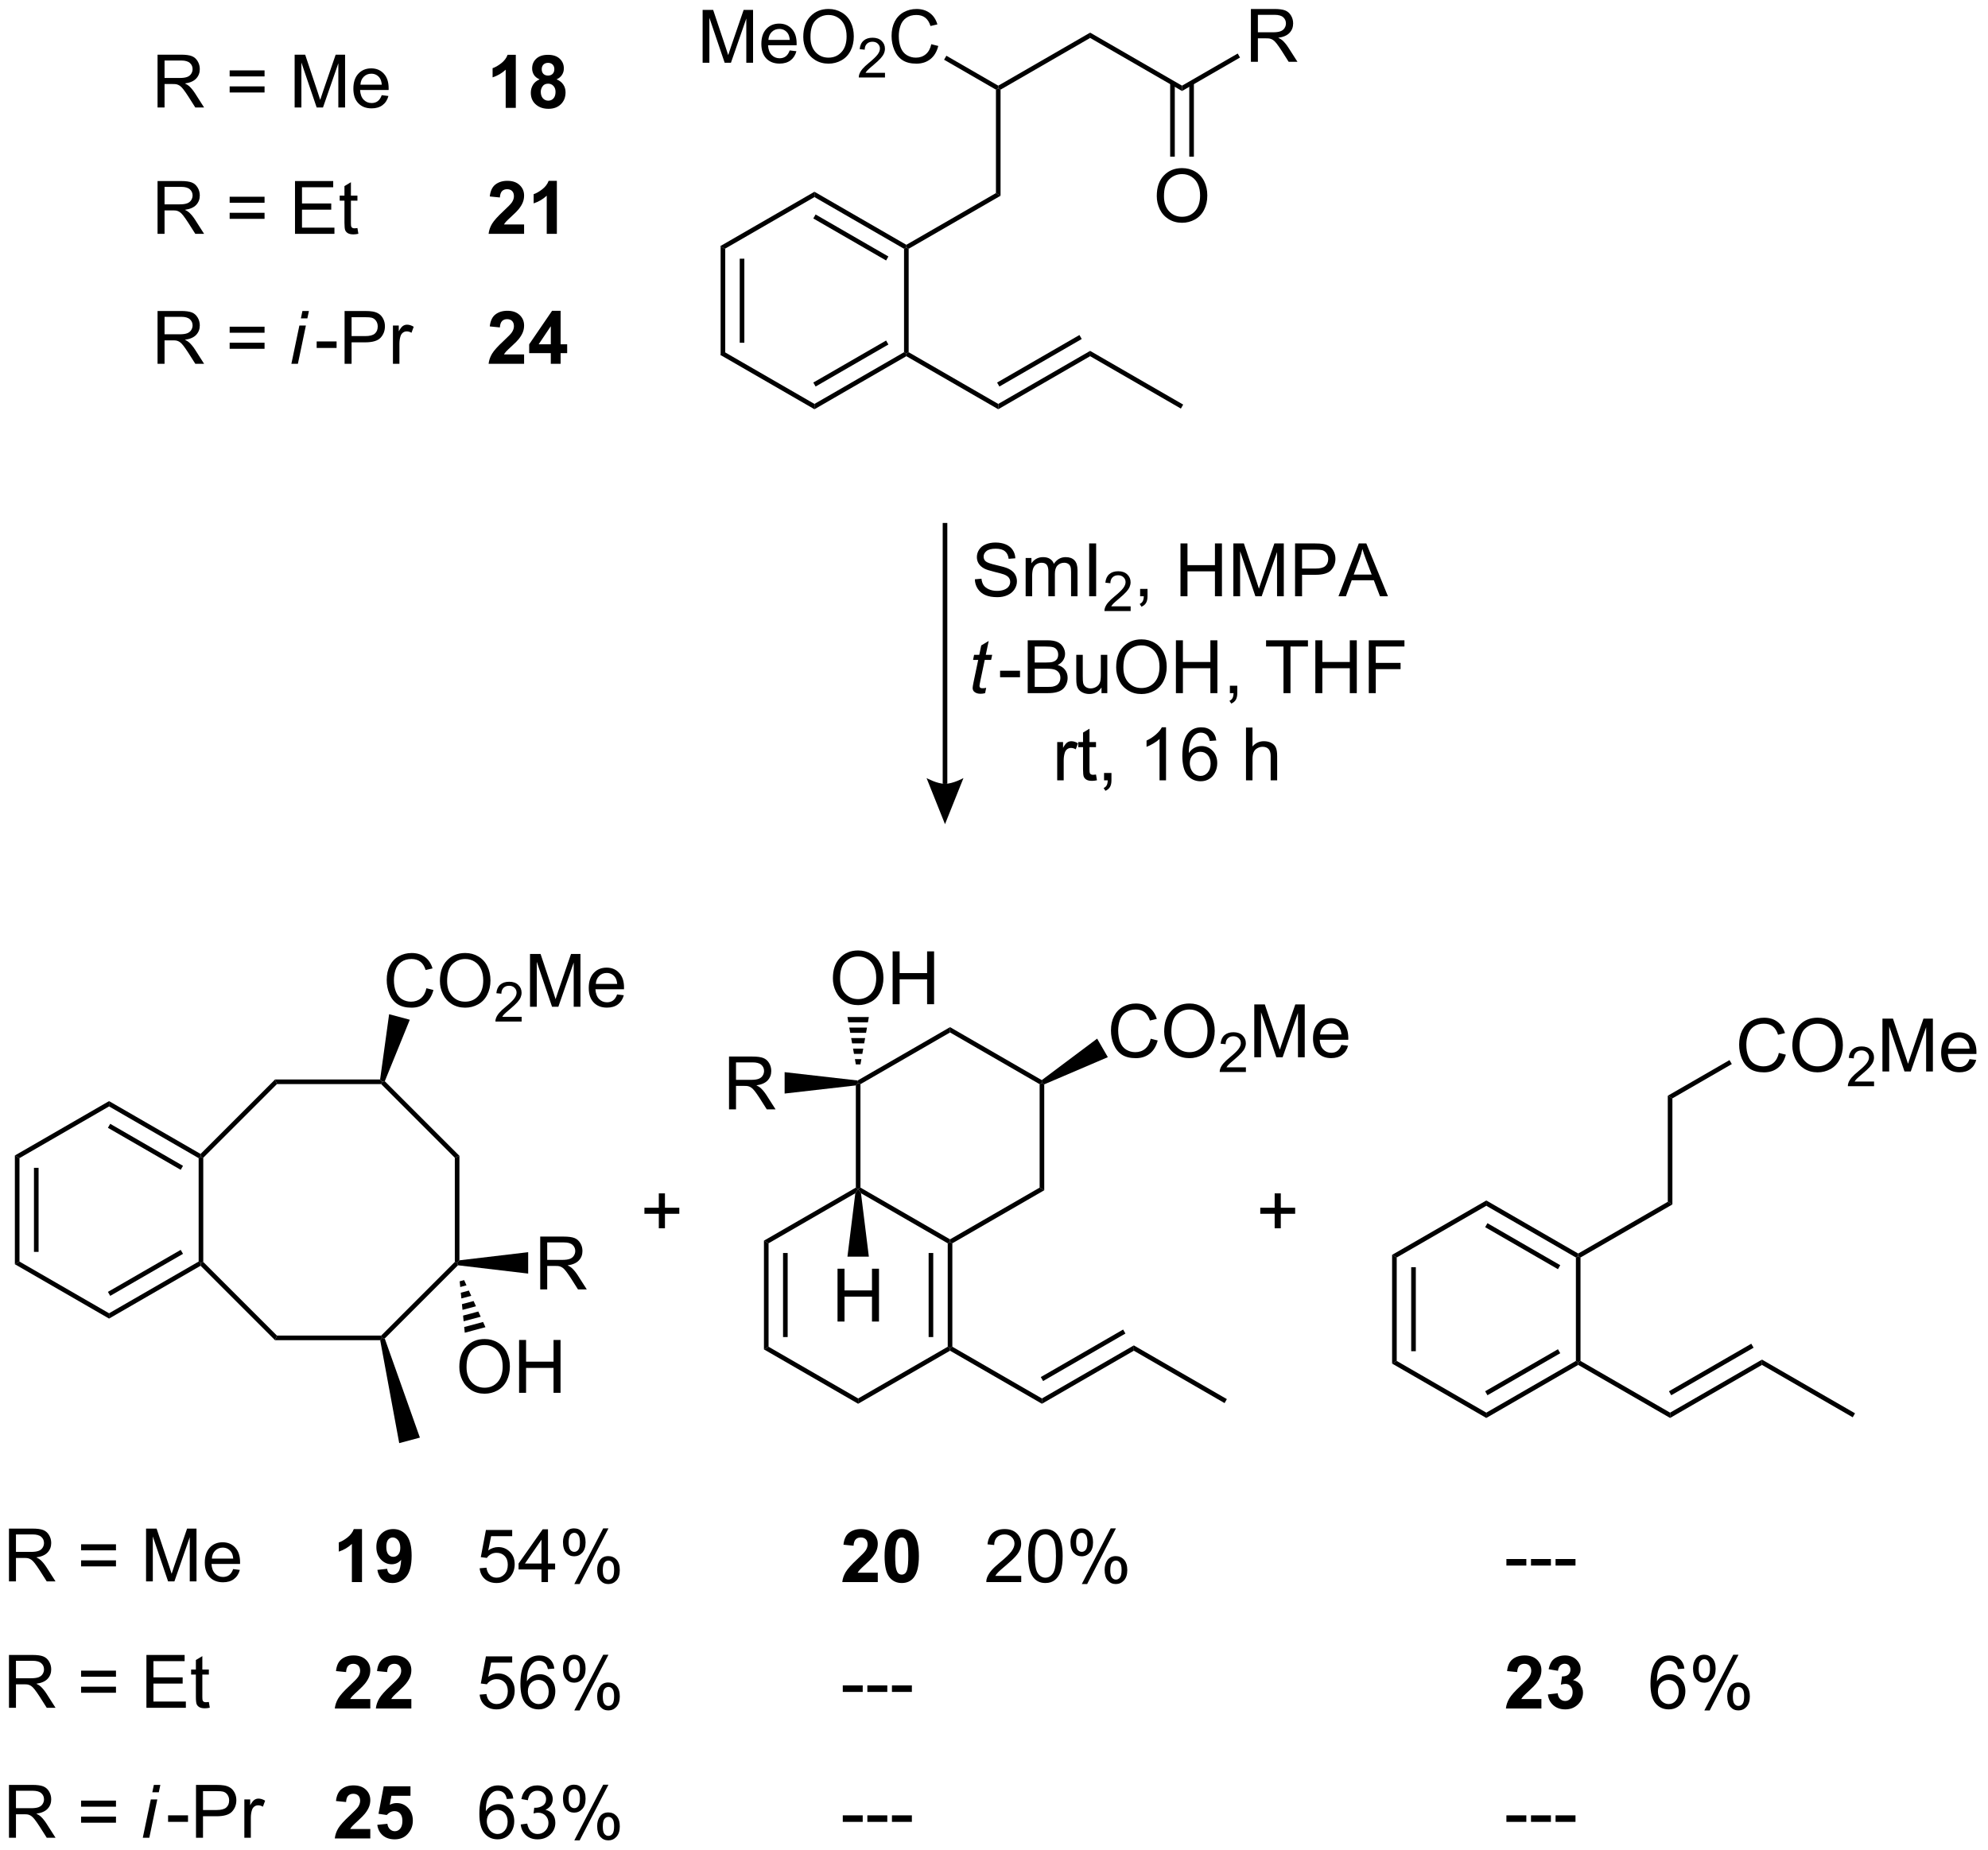 <?xml version="1.0" encoding="UTF-8"?>
<!DOCTYPE svg PUBLIC '-//W3C//DTD SVG 1.0//EN'
          'http://www.w3.org/TR/2001/REC-SVG-20010904/DTD/svg10.dtd'>
<svg stroke-dasharray="none" shape-rendering="auto" xmlns="http://www.w3.org/2000/svg" font-family="'Dialog'" text-rendering="auto" width="591" fill-opacity="1" color-interpolation="auto" color-rendering="auto" preserveAspectRatio="xMidYMid meet" font-size="12px" viewBox="0 0 591 550" fill="black" xmlns:xlink="http://www.w3.org/1999/xlink" stroke="black" image-rendering="auto" stroke-miterlimit="10" stroke-linecap="square" stroke-linejoin="miter" font-style="normal" stroke-width="1" height="550" stroke-dashoffset="0" font-weight="normal" stroke-opacity="1"
><!--Generated by the Batik Graphics2D SVG Generator--><defs id="genericDefs"
  /><g
  ><defs id="defs1"
    ><clipPath clipPathUnits="userSpaceOnUse" id="clipPath1"
      ><path d="M1.294 1.611 L222.626 1.611 L222.626 207.82 L1.294 207.82 L1.294 1.611 Z"
      /></clipPath
      ><clipPath clipPathUnits="userSpaceOnUse" id="clipPath2"
      ><path d="M2.283 17.272 L2.283 217.748 L217.461 217.748 L217.461 17.272 Z"
      /></clipPath
    ></defs
    ><g transform="scale(2.667,2.667) translate(-1.294,-1.611) matrix(1.029,0,0,1.029,-1.054,-16.155)"
    ><path d="M80.344 43.953 L80.844 44.242 L80.844 55.453 L80.344 55.742 ZM82.414 45.293 L82.414 54.403 L82.914 54.403 L82.914 45.293 Z" stroke="none" clip-path="url(#clipPath2)"
    /></g
    ><g transform="matrix(2.743,0,0,2.743,-6.262,-47.377)"
    ><path d="M80.344 55.742 L80.844 55.453 L90.553 61.059 L90.553 61.636 Z" stroke="none" clip-path="url(#clipPath2)"
    /></g
    ><g transform="matrix(2.743,0,0,2.743,-6.262,-47.377)"
    ><path d="M90.553 61.636 L90.553 61.059 L100.262 55.453 L100.512 55.598 L100.512 55.886 ZM90.678 59.174 L98.567 54.619 L98.317 54.186 L90.428 58.741 Z" stroke="none" clip-path="url(#clipPath2)"
    /></g
    ><g transform="matrix(2.743,0,0,2.743,-6.262,-47.377)"
    ><path d="M100.762 55.453 L100.512 55.598 L100.262 55.453 L100.262 44.242 L100.512 44.098 L100.762 44.242 Z" stroke="none" clip-path="url(#clipPath2)"
    /></g
    ><g transform="matrix(2.743,0,0,2.743,-6.262,-47.377)"
    ><path d="M100.512 43.809 L100.512 44.098 L100.262 44.242 L90.553 38.636 L90.553 38.059 ZM98.567 45.076 L90.678 40.522 L90.428 40.955 L98.317 45.509 Z" stroke="none" clip-path="url(#clipPath2)"
    /></g
    ><g transform="matrix(2.743,0,0,2.743,-6.262,-47.377)"
    ><path d="M90.553 38.059 L90.553 38.636 L80.844 44.242 L80.344 43.953 Z" stroke="none" clip-path="url(#clipPath2)"
    /></g
    ><g transform="matrix(2.743,0,0,2.743,-6.262,-47.377)"
    ><path d="M100.762 44.242 L100.512 44.098 L100.512 43.809 L110.222 38.203 L110.722 38.492 Z" stroke="none" clip-path="url(#clipPath2)"
    /></g
    ><g transform="matrix(2.743,0,0,2.743,-6.262,-47.377)"
    ><path d="M110.722 38.492 L110.222 38.203 L110.222 26.992 L110.472 26.848 L110.722 26.992 Z" stroke="none" clip-path="url(#clipPath2)"
    /></g
    ><g transform="matrix(2.743,0,0,2.743,-6.262,-47.377)"
    ><path d="M110.722 26.992 L110.472 26.848 L110.472 26.559 L120.431 20.809 L120.431 21.386 Z" stroke="none" clip-path="url(#clipPath2)"
    /></g
    ><g transform="matrix(2.743,0,0,2.743,-6.262,-47.377)"
    ><path d="M78.433 24.073 L78.433 18.346 L79.574 18.346 L80.93 22.401 Q81.118 22.966 81.204 23.247 Q81.3 22.935 81.509 22.331 L82.878 18.346 L83.899 18.346 L83.899 24.073 L83.167 24.073 L83.167 19.278 L81.503 24.073 L80.821 24.073 L79.165 19.198 L79.165 24.073 L78.433 24.073 ZM87.871 22.737 L88.597 22.825 Q88.425 23.463 87.959 23.815 Q87.496 24.166 86.774 24.166 Q85.863 24.166 85.329 23.607 Q84.798 23.044 84.798 22.034 Q84.798 20.987 85.337 20.409 Q85.876 19.831 86.735 19.831 Q87.566 19.831 88.092 20.398 Q88.621 20.963 88.621 21.989 Q88.621 22.052 88.618 22.177 L85.524 22.177 Q85.563 22.862 85.91 23.226 Q86.259 23.588 86.777 23.588 Q87.165 23.588 87.438 23.385 Q87.712 23.182 87.871 22.737 ZM85.563 21.599 L87.878 21.599 Q87.832 21.075 87.613 20.815 Q87.277 20.409 86.743 20.409 Q86.259 20.409 85.928 20.734 Q85.597 21.057 85.563 21.599 ZM89.341 21.284 Q89.341 19.857 90.106 19.052 Q90.872 18.245 92.083 18.245 Q92.874 18.245 93.51 18.625 Q94.148 19.002 94.481 19.68 Q94.817 20.357 94.817 21.216 Q94.817 22.088 94.466 22.776 Q94.114 23.463 93.468 23.817 Q92.825 24.172 92.078 24.172 Q91.27 24.172 90.632 23.781 Q89.997 23.388 89.669 22.713 Q89.341 22.036 89.341 21.284 ZM90.122 21.294 Q90.122 22.331 90.677 22.927 Q91.234 23.521 92.075 23.521 Q92.929 23.521 93.481 22.919 Q94.036 22.317 94.036 21.213 Q94.036 20.513 93.799 19.992 Q93.562 19.471 93.106 19.185 Q92.653 18.896 92.085 18.896 Q91.281 18.896 90.7 19.45 Q90.122 20.002 90.122 21.294 Z" stroke="none" clip-path="url(#clipPath2)"
    /></g
    ><g transform="matrix(2.743,0,0,2.743,-6.262,-47.377)"
    ><path d="M98.197 25.165 L98.197 25.673 L95.357 25.673 Q95.351 25.481 95.419 25.305 Q95.527 25.017 95.765 24.735 Q96.005 24.454 96.457 24.085 Q97.156 23.511 97.402 23.175 Q97.648 22.839 97.648 22.54 Q97.648 22.227 97.423 22.012 Q97.201 21.796 96.839 21.796 Q96.458 21.796 96.23 22.024 Q96.001 22.253 95.999 22.657 L95.457 22.602 Q95.513 21.995 95.876 21.679 Q96.24 21.36 96.851 21.36 Q97.47 21.36 97.829 21.704 Q98.191 22.046 98.191 22.552 Q98.191 22.809 98.085 23.059 Q97.98 23.308 97.734 23.583 Q97.49 23.858 96.921 24.339 Q96.447 24.737 96.312 24.88 Q96.177 25.022 96.089 25.165 L98.197 25.165 Z" stroke="none" clip-path="url(#clipPath2)"
    /></g
    ><g transform="matrix(2.743,0,0,2.743,-6.262,-47.377)"
    ><path d="M103.215 22.065 L103.973 22.255 Q103.736 23.19 103.116 23.682 Q102.497 24.172 101.603 24.172 Q100.676 24.172 100.096 23.794 Q99.517 23.416 99.213 22.703 Q98.911 21.987 98.911 21.166 Q98.911 20.271 99.252 19.607 Q99.596 18.94 100.226 18.593 Q100.856 18.247 101.614 18.247 Q102.473 18.247 103.059 18.685 Q103.645 19.122 103.877 19.916 L103.129 20.091 Q102.931 19.466 102.551 19.182 Q102.174 18.896 101.598 18.896 Q100.939 18.896 100.494 19.213 Q100.051 19.528 99.872 20.062 Q99.692 20.596 99.692 21.161 Q99.692 21.893 99.905 22.437 Q100.119 22.982 100.567 23.252 Q101.017 23.521 101.541 23.521 Q102.176 23.521 102.616 23.153 Q103.059 22.786 103.215 22.065 Z" stroke="none" clip-path="url(#clipPath2)"
    /></g
    ><g transform="matrix(2.743,0,0,2.743,-6.262,-47.377)"
    ><path d="M110.472 26.559 L110.472 26.848 L110.222 26.992 L104.602 23.747 L104.852 23.314 Z" stroke="none" clip-path="url(#clipPath2)"
    /></g
    ><g transform="matrix(2.743,0,0,2.743,-6.262,-47.377)"
    ><path d="M120.431 21.386 L120.431 20.809 L130.39 26.559 L130.39 27.136 Z" stroke="none" clip-path="url(#clipPath2)"
    /></g
    ><g transform="matrix(2.743,0,0,2.743,-6.262,-47.377)"
    ><path d="M127.653 38.534 Q127.653 37.107 128.419 36.302 Q129.184 35.495 130.395 35.495 Q131.187 35.495 131.822 35.875 Q132.46 36.252 132.794 36.929 Q133.13 37.607 133.13 38.466 Q133.13 39.338 132.778 40.026 Q132.427 40.713 131.781 41.068 Q131.137 41.422 130.39 41.422 Q129.583 41.422 128.945 41.031 Q128.309 40.638 127.981 39.963 Q127.653 39.286 127.653 38.534 ZM128.434 38.544 Q128.434 39.581 128.989 40.177 Q129.546 40.771 130.387 40.771 Q131.242 40.771 131.794 40.169 Q132.348 39.568 132.348 38.463 Q132.348 37.763 132.112 37.242 Q131.875 36.721 131.419 36.435 Q130.966 36.146 130.398 36.146 Q129.593 36.146 129.012 36.7 Q128.434 37.252 128.434 38.544 Z" stroke="none" clip-path="url(#clipPath2)"
    /></g
    ><g transform="matrix(2.743,0,0,2.743,-6.262,-47.377)"
    ><path d="M129.105 26.25 L129.105 34.258 L129.605 34.258 L129.605 26.25 ZM131.175 26.25 L131.175 34.258 L131.675 34.258 L131.675 26.25 Z" stroke="none" clip-path="url(#clipPath2)"
    /></g
    ><g transform="matrix(2.743,0,0,2.743,-6.262,-47.377)"
    ><path d="M137.855 23.973 L137.855 18.246 L140.394 18.246 Q141.159 18.246 141.558 18.4 Q141.956 18.553 142.193 18.944 Q142.433 19.335 142.433 19.809 Q142.433 20.418 142.037 20.837 Q141.644 21.254 140.818 21.366 Q141.12 21.512 141.276 21.652 Q141.607 21.957 141.904 22.413 L142.901 23.973 L141.948 23.973 L141.19 22.78 Q140.857 22.264 140.641 21.991 Q140.427 21.718 140.258 21.608 Q140.089 21.499 139.912 21.457 Q139.784 21.428 139.49 21.428 L138.612 21.428 L138.612 23.973 L137.855 23.973 ZM138.612 20.772 L140.24 20.772 Q140.761 20.772 141.052 20.665 Q141.347 20.559 141.498 20.322 Q141.651 20.085 141.651 19.809 Q141.651 19.402 141.355 19.142 Q141.06 18.879 140.425 18.879 L138.612 18.879 L138.612 20.772 Z" stroke="none" clip-path="url(#clipPath2)"
    /></g
    ><g transform="matrix(2.743,0,0,2.743,-6.262,-47.377)"
    ><path d="M130.39 27.136 L130.39 26.559 L136.424 23.075 L136.674 23.508 Z" stroke="none" clip-path="url(#clipPath2)"
    /></g
    ><g transform="matrix(2.743,0,0,2.743,-6.262,-47.377)"
    ><path d="M100.512 55.886 L100.512 55.598 L100.762 55.453 L110.472 61.059 L110.472 61.636 Z" stroke="none" clip-path="url(#clipPath2)"
    /></g
    ><g transform="matrix(2.743,0,0,2.743,-6.262,-47.377)"
    ><path d="M110.472 61.636 L110.472 61.059 L120.431 55.309 L120.431 55.886 ZM110.597 59.174 L119.521 54.022 L119.271 53.589 L110.347 58.741 Z" stroke="none" clip-path="url(#clipPath2)"
    /></g
    ><g transform="matrix(2.743,0,0,2.743,-6.262,-47.377)"
    ><path d="M120.431 55.886 L120.431 55.309 L130.515 61.131 L130.265 61.564 Z" stroke="none" clip-path="url(#clipPath2)"
    /></g
    ><g transform="matrix(2.743,0,0,2.743,-6.262,-47.377)"
    ><path d="M3.894 142.53 L4.394 142.819 L4.394 154.03 L3.894 154.319 ZM5.964 143.869 L5.964 152.979 L6.464 152.979 L6.464 143.869 Z" stroke="none" clip-path="url(#clipPath2)"
    /></g
    ><g transform="matrix(2.743,0,0,2.743,-6.262,-47.377)"
    ><path d="M3.894 154.319 L4.394 154.03 L14.103 159.636 L14.103 160.213 Z" stroke="none" clip-path="url(#clipPath2)"
    /></g
    ><g transform="matrix(2.743,0,0,2.743,-6.262,-47.377)"
    ><path d="M14.103 160.213 L14.103 159.636 L23.812 154.03 L24.062 154.174 L24.021 154.487 ZM14.228 157.75 L22.117 153.196 L21.867 152.763 L13.978 157.317 Z" stroke="none" clip-path="url(#clipPath2)"
    /></g
    ><g transform="matrix(2.743,0,0,2.743,-6.262,-47.377)"
    ><path d="M24.312 154.071 L24.062 154.174 L23.812 154.03 L23.812 142.819 L24.062 142.674 L24.312 142.778 Z" stroke="none" clip-path="url(#clipPath2)"
    /></g
    ><g transform="matrix(2.743,0,0,2.743,-6.262,-47.377)"
    ><path d="M24.021 142.362 L24.062 142.674 L23.812 142.819 L14.103 137.213 L14.103 136.636 ZM22.117 143.653 L14.228 139.098 L13.978 139.531 L21.867 144.086 Z" stroke="none" clip-path="url(#clipPath2)"
    /></g
    ><g transform="matrix(2.743,0,0,2.743,-6.262,-47.377)"
    ><path d="M14.103 136.636 L14.103 137.213 L4.394 142.819 L3.894 142.53 Z" stroke="none" clip-path="url(#clipPath2)"
    /></g
    ><g transform="matrix(2.743,0,0,2.743,-6.262,-47.377)"
    ><path d="M24.021 154.487 L24.062 154.174 L24.312 154.071 L32.298 162.056 L32.091 162.556 Z" stroke="none" clip-path="url(#clipPath2)"
    /></g
    ><g transform="matrix(2.743,0,0,2.743,-6.262,-47.377)"
    ><path d="M32.091 162.556 L32.298 162.056 L43.591 162.056 L43.694 162.306 L43.487 162.556 Z" stroke="none" clip-path="url(#clipPath2)"
    /></g
    ><g transform="matrix(2.743,0,0,2.743,-6.262,-47.377)"
    ><path d="M43.982 162.372 L43.694 162.306 L43.591 162.056 L51.576 154.071 L51.826 154.174 L51.919 154.435 Z" stroke="none" clip-path="url(#clipPath2)"
    /></g
    ><g transform="matrix(2.743,0,0,2.743,-6.262,-47.377)"
    ><path d="M52.076 153.895 L51.826 154.174 L51.576 154.071 L51.576 142.778 L52.076 142.571 Z" stroke="none" clip-path="url(#clipPath2)"
    /></g
    ><g transform="matrix(2.743,0,0,2.743,-6.262,-47.377)"
    ><path d="M52.076 142.571 L51.576 142.778 L43.591 134.792 L43.694 134.542 L43.987 134.482 Z" stroke="none" clip-path="url(#clipPath2)"
    /></g
    ><g transform="matrix(2.743,0,0,2.743,-6.262,-47.377)"
    ><path d="M43.478 134.292 L43.694 134.542 L43.591 134.792 L32.298 134.792 L32.091 134.292 Z" stroke="none" clip-path="url(#clipPath2)"
    /></g
    ><g transform="matrix(2.743,0,0,2.743,-6.262,-47.377)"
    ><path d="M32.091 134.292 L32.298 134.792 L24.312 142.778 L24.062 142.674 L24.021 142.362 Z" stroke="none" clip-path="url(#clipPath2)"
    /></g
    ><g transform="matrix(2.743,0,0,2.743,-6.262,-47.377)"
    ><path d="M43.487 162.556 L43.694 162.306 L43.982 162.372 L47.791 173.114 L45.55 173.714 Z" stroke="none" clip-path="url(#clipPath2)"
    /></g
    ><g transform="matrix(2.743,0,0,2.743,-6.262,-47.377)"
    ><path d="M60.831 157.049 L60.831 151.323 L63.37 151.323 Q64.136 151.323 64.534 151.476 Q64.933 151.63 65.17 152.021 Q65.409 152.411 65.409 152.885 Q65.409 153.494 65.013 153.914 Q64.62 154.33 63.795 154.442 Q64.097 154.588 64.253 154.729 Q64.584 155.034 64.881 155.489 L65.878 157.049 L64.925 157.049 L64.167 155.857 Q63.834 155.341 63.618 155.067 Q63.404 154.794 63.235 154.685 Q63.066 154.575 62.889 154.534 Q62.761 154.505 62.467 154.505 L61.589 154.505 L61.589 157.049 L60.831 157.049 ZM61.589 153.849 L63.217 153.849 Q63.737 153.849 64.029 153.742 Q64.323 153.635 64.474 153.398 Q64.628 153.161 64.628 152.885 Q64.628 152.479 64.331 152.219 Q64.037 151.955 63.401 151.955 L61.589 151.955 L61.589 153.849 Z" stroke="none" clip-path="url(#clipPath2)"
    /></g
    ><g transform="matrix(2.743,0,0,2.743,-6.262,-47.377)"
    ><path d="M51.919 154.435 L51.826 154.174 L52.076 153.895 L59.526 153.014 L59.526 155.334 Z" stroke="none" clip-path="url(#clipPath2)"
    /></g
    ><g transform="matrix(2.743,0,0,2.743,-6.262,-47.377)"
    ><path d="M52.065 165.468 Q52.065 164.041 52.831 163.237 Q53.597 162.429 54.808 162.429 Q55.599 162.429 56.235 162.81 Q56.873 163.187 57.206 163.864 Q57.542 164.541 57.542 165.401 Q57.542 166.273 57.19 166.96 Q56.839 167.648 56.193 168.002 Q55.55 168.356 54.802 168.356 Q53.995 168.356 53.357 167.966 Q52.722 167.572 52.394 166.898 Q52.065 166.221 52.065 165.468 ZM52.847 165.479 Q52.847 166.515 53.401 167.112 Q53.959 167.705 54.8 167.705 Q55.654 167.705 56.206 167.104 Q56.761 166.502 56.761 165.398 Q56.761 164.697 56.524 164.177 Q56.287 163.656 55.831 163.369 Q55.378 163.08 54.81 163.08 Q54.005 163.08 53.425 163.635 Q52.847 164.187 52.847 165.479 ZM58.541 168.257 L58.541 162.531 L59.298 162.531 L59.298 164.882 L62.275 164.882 L62.275 162.531 L63.033 162.531 L63.033 168.257 L62.275 168.257 L62.275 165.557 L59.298 165.557 L59.298 168.257 L58.541 168.257 Z" stroke="none" clip-path="url(#clipPath2)"
    /></g
    ><g transform="matrix(2.743,0,0,2.743,-6.262,-47.377)"
    ><path d="M52.585 156.041 L52.842 156.608 L52.163 156.79 L52.102 156.171 ZM53.098 157.175 L53.355 157.743 L52.286 158.029 L52.225 157.41 ZM53.612 158.31 L53.868 158.877 L52.409 159.268 L52.347 158.648 ZM54.125 159.444 L54.381 160.011 L52.531 160.506 L52.47 159.887 ZM54.638 160.578 L54.895 161.145 L52.654 161.745 L52.592 161.126 Z" stroke="none" clip-path="url(#clipPath2)"
    /></g
    ><g transform="matrix(2.743,0,0,2.743,-6.262,-47.377)"
    ><path d="M48.499 124.401 L49.257 124.592 Q49.02 125.526 48.4 126.019 Q47.78 126.508 46.887 126.508 Q45.96 126.508 45.379 126.131 Q44.801 125.753 44.496 125.04 Q44.194 124.323 44.194 123.503 Q44.194 122.607 44.535 121.943 Q44.879 121.276 45.509 120.93 Q46.139 120.584 46.897 120.584 Q47.757 120.584 48.343 121.021 Q48.928 121.459 49.16 122.253 L48.413 122.427 Q48.215 121.802 47.835 121.519 Q47.457 121.232 46.882 121.232 Q46.223 121.232 45.778 121.55 Q45.335 121.865 45.155 122.399 Q44.975 122.933 44.975 123.498 Q44.975 124.23 45.189 124.774 Q45.403 125.318 45.85 125.589 Q46.301 125.857 46.824 125.857 Q47.46 125.857 47.9 125.49 Q48.343 125.123 48.499 124.401 ZM49.961 123.62 Q49.961 122.193 50.727 121.388 Q51.492 120.581 52.703 120.581 Q53.495 120.581 54.13 120.961 Q54.768 121.339 55.102 122.016 Q55.438 122.693 55.438 123.552 Q55.438 124.425 55.086 125.112 Q54.734 125.8 54.089 126.154 Q53.445 126.508 52.698 126.508 Q51.891 126.508 51.253 126.118 Q50.617 125.724 50.289 125.05 Q49.961 124.373 49.961 123.62 ZM50.742 123.631 Q50.742 124.667 51.297 125.263 Q51.854 125.857 52.695 125.857 Q53.55 125.857 54.102 125.256 Q54.656 124.654 54.656 123.55 Q54.656 122.849 54.419 122.329 Q54.182 121.808 53.727 121.521 Q53.274 121.232 52.706 121.232 Q51.901 121.232 51.32 121.787 Q50.742 122.339 50.742 123.631 Z" stroke="none" clip-path="url(#clipPath2)"
    /></g
    ><g transform="matrix(2.743,0,0,2.743,-6.262,-47.377)"
    ><path d="M58.817 127.501 L58.817 128.009 L55.977 128.009 Q55.971 127.818 56.04 127.642 Q56.147 127.353 56.386 127.072 Q56.626 126.79 57.077 126.421 Q57.776 125.847 58.022 125.511 Q58.268 125.175 58.268 124.876 Q58.268 124.564 58.044 124.349 Q57.821 124.132 57.46 124.132 Q57.079 124.132 56.85 124.361 Q56.622 124.589 56.62 124.994 L56.077 124.939 Q56.134 124.332 56.497 124.015 Q56.86 123.697 57.471 123.697 Q58.091 123.697 58.45 124.04 Q58.811 124.382 58.811 124.888 Q58.811 125.146 58.706 125.396 Q58.6 125.644 58.354 125.919 Q58.11 126.195 57.542 126.675 Q57.067 127.074 56.932 127.216 Q56.798 127.359 56.71 127.501 L58.817 127.501 Z" stroke="none" clip-path="url(#clipPath2)"
    /></g
    ><g transform="matrix(2.743,0,0,2.743,-6.262,-47.377)"
    ><path d="M59.726 126.409 L59.726 120.683 L60.867 120.683 L62.224 124.737 Q62.411 125.302 62.497 125.584 Q62.593 125.271 62.802 124.667 L64.172 120.683 L65.192 120.683 L65.192 126.409 L64.461 126.409 L64.461 121.615 L62.797 126.409 L62.114 126.409 L60.458 121.534 L60.458 126.409 L59.726 126.409 ZM69.164 125.073 L69.89 125.162 Q69.719 125.8 69.252 126.151 Q68.789 126.503 68.067 126.503 Q67.156 126.503 66.622 125.943 Q66.091 125.381 66.091 124.37 Q66.091 123.323 66.63 122.745 Q67.169 122.167 68.028 122.167 Q68.859 122.167 69.385 122.735 Q69.914 123.3 69.914 124.326 Q69.914 124.388 69.911 124.513 L66.817 124.513 Q66.857 125.198 67.203 125.563 Q67.552 125.925 68.07 125.925 Q68.458 125.925 68.732 125.722 Q69.005 125.519 69.164 125.073 ZM66.857 123.935 L69.172 123.935 Q69.125 123.412 68.906 123.151 Q68.57 122.745 68.036 122.745 Q67.552 122.745 67.221 123.071 Q66.89 123.394 66.857 123.935 Z" stroke="none" clip-path="url(#clipPath2)"
    /></g
    ><g transform="matrix(2.743,0,0,2.743,-6.262,-47.377)"
    ><path d="M43.987 134.482 L43.694 134.542 L43.478 134.292 L44.456 127.216 L46.697 127.817 Z" stroke="none" clip-path="url(#clipPath2)"
    /></g
    ><g transform="matrix(2.743,0,0,2.743,-6.262,-47.377)"
    ><path d="M85.079 151.763 L85.579 152.052 L85.579 163.263 L85.079 163.552 ZM87.149 153.103 L87.149 162.213 L87.649 162.213 L87.649 153.103 Z" stroke="none" clip-path="url(#clipPath2)"
    /></g
    ><g transform="matrix(2.743,0,0,2.743,-6.262,-47.377)"
    ><path d="M85.079 163.552 L85.579 163.263 L95.288 168.869 L95.288 169.446 Z" stroke="none" clip-path="url(#clipPath2)"
    /></g
    ><g transform="matrix(2.743,0,0,2.743,-6.262,-47.377)"
    ><path d="M95.288 169.446 L95.288 168.869 L104.997 163.263 L105.247 163.408 L105.247 163.696 Z" stroke="none" clip-path="url(#clipPath2)"
    /></g
    ><g transform="matrix(2.743,0,0,2.743,-6.262,-47.377)"
    ><path d="M105.497 163.263 L105.247 163.408 L104.997 163.263 L104.997 152.052 L105.247 151.908 L105.497 152.052 ZM103.427 162.213 L103.427 153.103 L102.927 153.103 L102.927 162.213 Z" stroke="none" clip-path="url(#clipPath2)"
    /></g
    ><g transform="matrix(2.743,0,0,2.743,-6.262,-47.377)"
    ><path d="M105.247 151.619 L105.247 151.908 L104.997 152.052 L95.596 146.624 L95.288 146.158 L95.538 146.013 Z" stroke="none" clip-path="url(#clipPath2)"
    /></g
    ><g transform="matrix(2.743,0,0,2.743,-6.262,-47.377)"
    ><path d="M95.038 146.013 L95.288 146.158 L94.98 146.624 L85.579 152.052 L85.079 151.763 Z" stroke="none" clip-path="url(#clipPath2)"
    /></g
    ><g transform="matrix(2.743,0,0,2.743,-6.262,-47.377)"
    ><path d="M105.497 152.052 L105.247 151.908 L105.247 151.619 L114.957 146.013 L115.457 146.302 Z" stroke="none" clip-path="url(#clipPath2)"
    /></g
    ><g transform="matrix(2.743,0,0,2.743,-6.262,-47.377)"
    ><path d="M115.457 146.302 L114.957 146.013 L114.957 134.802 L115.207 134.658 L115.457 134.821 Z" stroke="none" clip-path="url(#clipPath2)"
    /></g
    ><g transform="matrix(2.743,0,0,2.743,-6.262,-47.377)"
    ><path d="M115.19 134.36 L115.207 134.658 L114.957 134.802 L105.247 129.196 L105.247 128.619 Z" stroke="none" clip-path="url(#clipPath2)"
    /></g
    ><g transform="matrix(2.743,0,0,2.743,-6.262,-47.377)"
    ><path d="M105.247 128.619 L105.247 129.196 L95.538 134.802 L95.288 134.658 L95.232 134.401 Z" stroke="none" clip-path="url(#clipPath2)"
    /></g
    ><g transform="matrix(2.743,0,0,2.743,-6.262,-47.377)"
    ><path d="M95.038 134.936 L95.288 134.658 L95.538 134.802 L95.538 146.013 L95.288 146.158 L95.038 146.013 Z" stroke="none" clip-path="url(#clipPath2)"
    /></g
    ><g transform="matrix(2.743,0,0,2.743,-6.262,-47.377)"
    ><path d="M105.247 163.696 L105.247 163.408 L105.497 163.263 L115.207 168.869 L115.207 169.446 Z" stroke="none" clip-path="url(#clipPath2)"
    /></g
    ><g transform="matrix(2.743,0,0,2.743,-6.262,-47.377)"
    ><path d="M115.207 169.446 L115.207 168.869 L125.166 163.119 L125.166 163.696 ZM115.332 166.984 L124.256 161.832 L124.006 161.399 L115.082 166.551 Z" stroke="none" clip-path="url(#clipPath2)"
    /></g
    ><g transform="matrix(2.743,0,0,2.743,-6.262,-47.377)"
    ><path d="M125.166 163.696 L125.166 163.119 L135.25 168.941 L135 169.374 Z" stroke="none" clip-path="url(#clipPath2)"
    /></g
    ><g transform="matrix(2.743,0,0,2.743,-6.262,-47.377)"
    ><path d="M126.994 129.875 L127.752 130.065 Q127.515 131 126.895 131.492 Q126.275 131.982 125.382 131.982 Q124.455 131.982 123.874 131.604 Q123.296 131.226 122.991 130.513 Q122.689 129.797 122.689 128.976 Q122.689 128.081 123.03 127.417 Q123.374 126.75 124.004 126.403 Q124.635 126.057 125.392 126.057 Q126.252 126.057 126.838 126.495 Q127.424 126.932 127.655 127.727 L126.908 127.901 Q126.71 127.276 126.33 126.992 Q125.952 126.706 125.377 126.706 Q124.718 126.706 124.273 127.023 Q123.83 127.338 123.65 127.872 Q123.471 128.406 123.471 128.971 Q123.471 129.703 123.684 130.247 Q123.898 130.792 124.346 131.062 Q124.796 131.331 125.32 131.331 Q125.955 131.331 126.395 130.963 Q126.838 130.596 126.994 129.875 ZM128.456 129.094 Q128.456 127.667 129.222 126.862 Q129.987 126.055 131.198 126.055 Q131.99 126.055 132.625 126.435 Q133.263 126.812 133.597 127.49 Q133.933 128.167 133.933 129.026 Q133.933 129.898 133.581 130.586 Q133.23 131.273 132.584 131.627 Q131.94 131.982 131.193 131.982 Q130.386 131.982 129.748 131.591 Q129.112 131.198 128.784 130.523 Q128.456 129.846 128.456 129.094 ZM129.237 129.104 Q129.237 130.141 129.792 130.737 Q130.349 131.331 131.19 131.331 Q132.045 131.331 132.597 130.729 Q133.151 130.127 133.151 129.023 Q133.151 128.323 132.915 127.802 Q132.678 127.281 132.222 126.995 Q131.769 126.706 131.201 126.706 Q130.396 126.706 129.815 127.26 Q129.237 127.812 129.237 129.104 Z" stroke="none" clip-path="url(#clipPath2)"
    /></g
    ><g transform="matrix(2.743,0,0,2.743,-6.262,-47.377)"
    ><path d="M137.312 132.975 L137.312 133.483 L134.472 133.483 Q134.467 133.291 134.535 133.115 Q134.642 132.826 134.881 132.545 Q135.121 132.264 135.572 131.895 Q136.271 131.321 136.517 130.985 Q136.763 130.649 136.763 130.35 Q136.763 130.037 136.539 129.822 Q136.316 129.606 135.955 129.606 Q135.574 129.606 135.345 129.834 Q135.117 130.063 135.115 130.467 L134.572 130.412 Q134.629 129.805 134.992 129.489 Q135.355 129.17 135.967 129.17 Q136.586 129.17 136.945 129.514 Q137.306 129.856 137.306 130.362 Q137.306 130.619 137.201 130.869 Q137.095 131.118 136.849 131.393 Q136.605 131.668 136.037 132.149 Q135.562 132.547 135.428 132.69 Q135.293 132.832 135.205 132.975 L137.312 132.975 Z" stroke="none" clip-path="url(#clipPath2)"
    /></g
    ><g transform="matrix(2.743,0,0,2.743,-6.262,-47.377)"
    ><path d="M138.221 131.883 L138.221 126.156 L139.362 126.156 L140.719 130.211 Q140.906 130.776 140.992 131.057 Q141.089 130.745 141.297 130.141 L142.667 126.156 L143.688 126.156 L143.688 131.883 L142.956 131.883 L142.956 127.088 L141.292 131.883 L140.609 131.883 L138.953 127.008 L138.953 131.883 L138.221 131.883 ZM147.659 130.547 L148.386 130.635 Q148.214 131.273 147.748 131.625 Q147.284 131.976 146.563 131.976 Q145.651 131.976 145.117 131.417 Q144.586 130.854 144.586 129.844 Q144.586 128.797 145.125 128.219 Q145.664 127.641 146.524 127.641 Q147.354 127.641 147.88 128.208 Q148.409 128.773 148.409 129.799 Q148.409 129.862 148.406 129.987 L145.313 129.987 Q145.352 130.672 145.698 131.036 Q146.047 131.398 146.565 131.398 Q146.953 131.398 147.227 131.195 Q147.5 130.992 147.659 130.547 ZM145.352 129.409 L147.667 129.409 Q147.62 128.885 147.401 128.625 Q147.065 128.219 146.531 128.219 Q146.047 128.219 145.716 128.544 Q145.386 128.867 145.352 129.409 Z" stroke="none" clip-path="url(#clipPath2)"
    /></g
    ><g transform="matrix(2.743,0,0,2.743,-6.262,-47.377)"
    ><path d="M115.457 134.821 L115.207 134.658 L115.19 134.36 L121.19 129.864 L122.35 131.873 Z" stroke="none" clip-path="url(#clipPath2)"
    /></g
    ><g transform="matrix(2.743,0,0,2.743,-6.262,-47.377)"
    ><path d="M92.551 123.344 Q92.551 121.916 93.317 121.112 Q94.082 120.305 95.293 120.305 Q96.085 120.305 96.72 120.685 Q97.358 121.062 97.692 121.74 Q98.028 122.416 98.028 123.276 Q98.028 124.148 97.676 124.836 Q97.324 125.523 96.678 125.877 Q96.035 126.232 95.288 126.232 Q94.481 126.232 93.843 125.841 Q93.207 125.448 92.879 124.773 Q92.551 124.096 92.551 123.344 ZM93.332 123.354 Q93.332 124.391 93.887 124.987 Q94.444 125.581 95.285 125.581 Q96.139 125.581 96.692 124.979 Q97.246 124.377 97.246 123.273 Q97.246 122.573 97.009 122.052 Q96.772 121.531 96.317 121.245 Q95.863 120.956 95.296 120.956 Q94.491 120.956 93.91 121.51 Q93.332 122.062 93.332 123.354 ZM99.026 126.133 L99.026 120.406 L99.784 120.406 L99.784 122.758 L102.761 122.758 L102.761 120.406 L103.518 120.406 L103.518 126.133 L102.761 126.133 L102.761 123.432 L99.784 123.432 L99.784 126.133 L99.026 126.133 Z" stroke="none" clip-path="url(#clipPath2)"
    /></g
    ><g transform="matrix(2.743,0,0,2.743,-6.262,-47.377)"
    ><path d="M95.038 132.658 L94.937 132.087 L95.639 132.087 L95.538 132.658 ZM94.836 131.517 L94.735 130.947 L95.841 130.947 L95.74 131.517 ZM94.633 130.376 L94.532 129.806 L96.043 129.806 L95.942 130.376 ZM94.431 129.235 L94.33 128.665 L96.246 128.665 L96.145 129.235 ZM94.229 128.095 L94.128 127.524 L96.448 127.524 L96.347 128.095 Z" stroke="none" clip-path="url(#clipPath2)"
    /></g
    ><g transform="matrix(2.743,0,0,2.743,-6.262,-47.377)"
    ><path d="M81.293 137.533 L81.293 131.806 L83.832 131.806 Q84.598 131.806 84.996 131.96 Q85.395 132.113 85.632 132.504 Q85.871 132.895 85.871 133.369 Q85.871 133.978 85.475 134.397 Q85.082 134.814 84.257 134.926 Q84.559 135.072 84.715 135.212 Q85.046 135.517 85.343 135.973 L86.34 137.533 L85.387 137.533 L84.629 136.34 Q84.296 135.824 84.08 135.551 Q83.866 135.278 83.697 135.168 Q83.528 135.059 83.35 135.017 Q83.223 134.988 82.928 134.988 L82.051 134.988 L82.051 137.533 L81.293 137.533 ZM82.051 134.332 L83.678 134.332 Q84.199 134.332 84.491 134.225 Q84.785 134.119 84.936 133.882 Q85.09 133.645 85.09 133.369 Q85.09 132.962 84.793 132.702 Q84.499 132.439 83.863 132.439 L82.051 132.439 L82.051 134.332 Z" stroke="none" clip-path="url(#clipPath2)"
    /></g
    ><g transform="matrix(2.743,0,0,2.743,-6.262,-47.377)"
    ><path d="M95.232 134.401 L95.288 134.658 L95.038 134.936 L87.32 135.818 L87.32 133.498 Z" stroke="none" clip-path="url(#clipPath2)"
    /></g
    ><g transform="matrix(2.743,0,0,2.743,-6.262,-47.377)"
    ><path d="M93.053 160.533 L93.053 154.806 L93.811 154.806 L93.811 157.158 L96.788 157.158 L96.788 154.806 L97.546 154.806 L97.546 160.533 L96.788 160.533 L96.788 157.832 L93.811 157.832 L93.811 160.533 L93.053 160.533 Z" stroke="none" clip-path="url(#clipPath2)"
    /></g
    ><g transform="matrix(2.743,0,0,2.743,-6.262,-47.377)"
    ><path d="M94.98 146.624 L95.288 146.158 L95.596 146.624 L96.448 153.498 L94.128 153.498 Z" stroke="none" clip-path="url(#clipPath2)"
    /></g
    ><g transform="matrix(2.743,0,0,2.743,-6.262,-47.377)"
    ><path d="M153.158 153.302 L153.658 153.591 L153.658 164.802 L153.158 165.091 ZM155.228 154.642 L155.228 163.751 L155.728 163.751 L155.728 154.642 Z" stroke="none" clip-path="url(#clipPath2)"
    /></g
    ><g transform="matrix(2.743,0,0,2.743,-6.262,-47.377)"
    ><path d="M153.158 165.091 L153.658 164.802 L163.367 170.408 L163.367 170.985 Z" stroke="none" clip-path="url(#clipPath2)"
    /></g
    ><g transform="matrix(2.743,0,0,2.743,-6.262,-47.377)"
    ><path d="M163.367 170.985 L163.367 170.408 L173.077 164.802 L173.327 164.946 L173.327 165.235 ZM163.492 168.523 L171.382 163.968 L171.132 163.535 L163.242 168.09 Z" stroke="none" clip-path="url(#clipPath2)"
    /></g
    ><g transform="matrix(2.743,0,0,2.743,-6.262,-47.377)"
    ><path d="M173.577 164.802 L173.327 164.946 L173.077 164.802 L173.077 153.591 L173.327 153.446 L173.577 153.591 Z" stroke="none" clip-path="url(#clipPath2)"
    /></g
    ><g transform="matrix(2.743,0,0,2.743,-6.262,-47.377)"
    ><path d="M173.327 153.158 L173.327 153.446 L173.077 153.591 L163.367 147.985 L163.367 147.408 ZM171.382 154.425 L163.492 149.87 L163.242 150.303 L171.132 154.858 Z" stroke="none" clip-path="url(#clipPath2)"
    /></g
    ><g transform="matrix(2.743,0,0,2.743,-6.262,-47.377)"
    ><path d="M163.367 147.408 L163.367 147.985 L153.658 153.591 L153.158 153.302 Z" stroke="none" clip-path="url(#clipPath2)"
    /></g
    ><g transform="matrix(2.743,0,0,2.743,-6.262,-47.377)"
    ><path d="M173.577 153.591 L173.327 153.446 L173.327 153.158 L183.036 147.552 L183.536 147.841 Z" stroke="none" clip-path="url(#clipPath2)"
    /></g
    ><g transform="matrix(2.743,0,0,2.743,-6.262,-47.377)"
    ><path d="M183.536 147.841 L183.036 147.552 L183.036 136.052 L183.536 136.341 Z" stroke="none" clip-path="url(#clipPath2)"
    /></g
    ><g transform="matrix(2.743,0,0,2.743,-6.262,-47.377)"
    ><path d="M173.327 165.235 L173.327 164.946 L173.577 164.802 L183.286 170.408 L183.286 170.985 Z" stroke="none" clip-path="url(#clipPath2)"
    /></g
    ><g transform="matrix(2.743,0,0,2.743,-6.262,-47.377)"
    ><path d="M183.286 170.985 L183.286 170.408 L193.245 164.658 L193.245 165.235 ZM183.411 168.523 L192.335 163.37 L192.085 162.937 L183.161 168.09 Z" stroke="none" clip-path="url(#clipPath2)"
    /></g
    ><g transform="matrix(2.743,0,0,2.743,-6.262,-47.377)"
    ><path d="M193.245 165.235 L193.245 164.658 L203.329 170.48 L203.079 170.913 Z" stroke="none" clip-path="url(#clipPath2)"
    /></g
    ><g transform="matrix(2.743,0,0,2.743,-6.262,-47.377)"
    ><path d="M195.073 131.414 L195.831 131.604 Q195.594 132.539 194.974 133.031 Q194.355 133.52 193.461 133.52 Q192.534 133.52 191.953 133.143 Q191.375 132.765 191.071 132.052 Q190.769 131.335 190.769 130.515 Q190.769 129.619 191.11 128.955 Q191.453 128.289 192.084 127.942 Q192.714 127.596 193.472 127.596 Q194.331 127.596 194.917 128.033 Q195.503 128.471 195.735 129.265 L194.987 129.44 Q194.79 128.815 194.409 128.531 Q194.032 128.244 193.456 128.244 Q192.797 128.244 192.352 128.562 Q191.909 128.877 191.73 129.411 Q191.55 129.945 191.55 130.51 Q191.55 131.242 191.763 131.786 Q191.977 132.33 192.425 132.601 Q192.875 132.869 193.399 132.869 Q194.034 132.869 194.474 132.502 Q194.917 132.135 195.073 131.414 ZM196.536 130.632 Q196.536 129.205 197.301 128.401 Q198.067 127.593 199.278 127.593 Q200.069 127.593 200.705 127.974 Q201.343 128.351 201.676 129.028 Q202.012 129.705 202.012 130.565 Q202.012 131.437 201.661 132.125 Q201.309 132.812 200.663 133.166 Q200.02 133.52 199.273 133.52 Q198.465 133.52 197.827 133.13 Q197.192 132.737 196.864 132.062 Q196.536 131.385 196.536 130.632 ZM197.317 130.643 Q197.317 131.679 197.871 132.276 Q198.429 132.869 199.27 132.869 Q200.124 132.869 200.676 132.268 Q201.231 131.666 201.231 130.562 Q201.231 129.862 200.994 129.341 Q200.757 128.82 200.301 128.533 Q199.848 128.244 199.28 128.244 Q198.476 128.244 197.895 128.799 Q197.317 129.351 197.317 130.643 Z" stroke="none" clip-path="url(#clipPath2)"
    /></g
    ><g transform="matrix(2.743,0,0,2.743,-6.262,-47.377)"
    ><path d="M205.392 134.514 L205.392 135.021 L202.552 135.021 Q202.546 134.83 202.614 134.654 Q202.722 134.365 202.96 134.084 Q203.2 133.803 203.651 133.434 Q204.351 132.859 204.597 132.523 Q204.843 132.187 204.843 131.889 Q204.843 131.576 204.618 131.361 Q204.396 131.144 204.034 131.144 Q203.653 131.144 203.425 131.373 Q203.196 131.601 203.194 132.006 L202.651 131.951 Q202.708 131.344 203.071 131.027 Q203.435 130.709 204.046 130.709 Q204.665 130.709 205.024 131.053 Q205.386 131.394 205.386 131.9 Q205.386 132.158 205.28 132.408 Q205.175 132.656 204.929 132.931 Q204.685 133.207 204.116 133.687 Q203.642 134.086 203.507 134.228 Q203.372 134.371 203.284 134.514 L205.392 134.514 Z" stroke="none" clip-path="url(#clipPath2)"
    /></g
    ><g transform="matrix(2.743,0,0,2.743,-6.262,-47.377)"
    ><path d="M206.301 133.421 L206.301 127.695 L207.441 127.695 L208.798 131.75 Q208.986 132.315 209.072 132.596 Q209.168 132.283 209.376 131.679 L210.746 127.695 L211.767 127.695 L211.767 133.421 L211.035 133.421 L211.035 128.627 L209.371 133.421 L208.689 133.421 L207.033 128.546 L207.033 133.421 L206.301 133.421 ZM215.738 132.085 L216.465 132.174 Q216.293 132.812 215.827 133.164 Q215.363 133.515 214.642 133.515 Q213.731 133.515 213.197 132.955 Q212.665 132.393 212.665 131.382 Q212.665 130.335 213.204 129.757 Q213.744 129.179 214.603 129.179 Q215.434 129.179 215.96 129.747 Q216.488 130.312 216.488 131.338 Q216.488 131.401 216.486 131.526 L213.392 131.526 Q213.431 132.21 213.777 132.575 Q214.126 132.937 214.645 132.937 Q215.033 132.937 215.306 132.734 Q215.579 132.531 215.738 132.085 ZM213.431 130.947 L215.746 130.947 Q215.699 130.424 215.481 130.164 Q215.145 129.757 214.611 129.757 Q214.126 129.757 213.796 130.083 Q213.465 130.406 213.431 130.947 Z" stroke="none" clip-path="url(#clipPath2)"
    /></g
    ><g transform="matrix(2.743,0,0,2.743,-6.262,-47.377)"
    ><path d="M183.536 136.341 L183.036 136.052 L189.725 132.19 L189.975 132.623 Z" stroke="none" clip-path="url(#clipPath2)"
    /></g
    ><g transform="matrix(2.743,0,0,2.743,-6.262,-47.377)"
    ><path d="M104.452 73.961 L104.452 102.242 L104.952 102.242 L104.952 73.961 ZM104.702 106.617 L102.702 101.617 C102.702 101.617 103.827 102.242 104.702 102.242 C105.577 102.242 106.702 101.617 106.702 101.617 Z" stroke="none" clip-path="url(#clipPath2)"
    /></g
    ><g transform="matrix(2.743,0,0,2.743,-6.262,-47.377)"
    ><path d="M107.937 80.069 L108.653 80.006 Q108.702 80.436 108.887 80.712 Q109.075 80.988 109.465 81.157 Q109.856 81.326 110.343 81.326 Q110.778 81.326 111.109 81.199 Q111.442 81.069 111.603 80.844 Q111.765 80.621 111.765 80.355 Q111.765 80.084 111.609 79.884 Q111.452 79.683 111.093 79.545 Q110.864 79.457 110.075 79.266 Q109.285 79.076 108.968 78.91 Q108.559 78.694 108.356 78.376 Q108.155 78.058 108.155 77.662 Q108.155 77.23 108.4 76.852 Q108.647 76.475 109.119 76.279 Q109.593 76.084 110.171 76.084 Q110.809 76.084 111.293 76.29 Q111.78 76.496 112.041 76.894 Q112.304 77.292 112.325 77.795 L111.598 77.85 Q111.538 77.308 111.2 77.032 Q110.864 76.753 110.202 76.753 Q109.515 76.753 109.2 77.006 Q108.887 77.256 108.887 77.613 Q108.887 77.92 109.109 78.121 Q109.327 78.319 110.252 78.529 Q111.176 78.738 111.52 78.894 Q112.02 79.123 112.257 79.477 Q112.496 79.832 112.496 80.292 Q112.496 80.748 112.234 81.154 Q111.973 81.558 111.481 81.785 Q110.991 82.009 110.379 82.009 Q109.601 82.009 109.075 81.782 Q108.551 81.553 108.252 81.1 Q107.952 80.644 107.937 80.069 ZM113.442 81.91 L113.442 77.761 L114.069 77.761 L114.069 78.342 Q114.265 78.037 114.588 77.852 Q114.913 77.667 115.327 77.667 Q115.788 77.667 116.082 77.86 Q116.379 78.05 116.499 78.394 Q116.991 77.667 117.78 77.667 Q118.397 77.667 118.728 78.009 Q119.062 78.35 119.062 79.061 L119.062 81.91 L118.364 81.91 L118.364 79.295 Q118.364 78.873 118.293 78.688 Q118.226 78.503 118.046 78.391 Q117.866 78.277 117.624 78.277 Q117.187 78.277 116.897 78.569 Q116.609 78.858 116.609 79.498 L116.609 81.91 L115.905 81.91 L115.905 79.214 Q115.905 78.746 115.734 78.511 Q115.562 78.277 115.171 78.277 Q114.874 78.277 114.621 78.433 Q114.371 78.589 114.257 78.891 Q114.145 79.191 114.145 79.756 L114.145 81.91 L113.442 81.91 ZM120.325 81.91 L120.325 76.183 L121.082 76.183 L121.082 81.91 L120.325 81.91 Z" stroke="none" clip-path="url(#clipPath2)"
    /></g
    ><g transform="matrix(2.743,0,0,2.743,-6.262,-47.377)"
    ><path d="M124.821 83.002 L124.821 83.51 L121.981 83.51 Q121.976 83.318 122.044 83.142 Q122.151 82.853 122.39 82.572 Q122.63 82.291 123.081 81.922 Q123.78 81.347 124.026 81.012 Q124.272 80.676 124.272 80.377 Q124.272 80.064 124.048 79.849 Q123.825 79.633 123.464 79.633 Q123.083 79.633 122.855 79.861 Q122.626 80.09 122.624 80.494 L122.081 80.439 Q122.138 79.832 122.501 79.516 Q122.864 79.197 123.476 79.197 Q124.095 79.197 124.454 79.541 Q124.815 79.883 124.815 80.388 Q124.815 80.646 124.71 80.896 Q124.605 81.144 124.358 81.42 Q124.114 81.695 123.546 82.176 Q123.071 82.574 122.936 82.717 Q122.802 82.859 122.714 83.002 L124.821 83.002 Z" stroke="none" clip-path="url(#clipPath2)"
    /></g
    ><g transform="matrix(2.743,0,0,2.743,-6.262,-47.377)"
    ><path d="M125.848 81.91 L125.848 81.108 L126.65 81.108 L126.65 81.91 Q126.65 82.352 126.493 82.623 Q126.337 82.894 125.996 83.042 L125.801 82.743 Q126.025 82.644 126.129 82.454 Q126.236 82.266 126.246 81.91 L125.848 81.91 ZM130.223 81.91 L130.223 76.183 L130.981 76.183 L130.981 78.535 L133.957 78.535 L133.957 76.183 L134.715 76.183 L134.715 81.91 L133.957 81.91 L133.957 79.209 L130.981 79.209 L130.981 81.91 L130.223 81.91 ZM135.953 81.91 L135.953 76.183 L137.094 76.183 L138.451 80.238 Q138.638 80.803 138.724 81.084 Q138.82 80.772 139.029 80.167 L140.398 76.183 L141.419 76.183 L141.419 81.91 L140.688 81.91 L140.688 77.115 L139.023 81.91 L138.341 81.91 L136.685 77.035 L136.685 81.91 L135.953 81.91 ZM142.641 81.91 L142.641 76.183 L144.802 76.183 Q145.372 76.183 145.672 76.238 Q146.094 76.308 146.378 76.506 Q146.664 76.701 146.839 77.058 Q147.013 77.412 147.013 77.839 Q147.013 78.569 146.547 79.076 Q146.083 79.582 144.867 79.582 L143.398 79.582 L143.398 81.91 L142.641 81.91 ZM143.398 78.904 L144.88 78.904 Q145.615 78.904 145.922 78.631 Q146.232 78.358 146.232 77.863 Q146.232 77.503 146.049 77.248 Q145.867 76.99 145.57 76.91 Q145.38 76.858 144.865 76.858 L143.398 76.858 L143.398 78.904 ZM147.346 81.91 L149.547 76.183 L150.365 76.183 L152.708 81.91 L151.844 81.91 L151.177 80.175 L148.781 80.175 L148.154 81.91 L147.346 81.91 ZM149 79.558 L150.943 79.558 L150.344 77.972 Q150.07 77.248 149.938 76.785 Q149.828 77.334 149.63 77.878 L149 79.558 Z" stroke="none" clip-path="url(#clipPath2)"
    /></g
    ><g transform="matrix(2.743,0,0,2.743,-6.262,-47.377)"
    ><path d="M109.165 91.834 L109.047 92.415 Q108.792 92.48 108.555 92.48 Q108.133 92.48 107.883 92.272 Q107.696 92.115 107.696 91.847 Q107.696 91.709 107.797 91.217 L108.3 88.808 L107.743 88.808 L107.855 88.261 L108.415 88.261 L108.628 87.24 L109.438 86.753 L109.12 88.261 L109.816 88.261 L109.698 88.808 L109.008 88.808 L108.527 91.1 Q108.438 91.537 108.438 91.623 Q108.438 91.748 108.508 91.816 Q108.581 91.881 108.745 91.881 Q108.98 91.881 109.165 91.834 Z" stroke="none" clip-path="url(#clipPath2)"
    /></g
    ><g transform="matrix(2.743,0,0,2.743,-6.262,-47.377)"
    ><path d="M110.671 90.691 L110.671 89.983 L112.83 89.983 L112.83 90.691 L110.671 90.691 ZM113.666 92.41 L113.666 86.683 L115.814 86.683 Q116.471 86.683 116.866 86.858 Q117.265 87.029 117.489 87.391 Q117.713 87.753 117.713 88.147 Q117.713 88.514 117.512 88.839 Q117.314 89.162 116.913 89.363 Q117.431 89.514 117.71 89.881 Q117.991 90.248 117.991 90.748 Q117.991 91.152 117.82 91.498 Q117.65 91.842 117.4 92.029 Q117.15 92.217 116.773 92.313 Q116.398 92.41 115.851 92.41 L113.666 92.41 ZM114.424 89.089 L115.663 89.089 Q116.166 89.089 116.385 89.022 Q116.674 88.936 116.82 88.738 Q116.968 88.537 116.968 88.238 Q116.968 87.951 116.83 87.735 Q116.695 87.519 116.439 87.438 Q116.187 87.358 115.57 87.358 L114.424 87.358 L114.424 89.089 ZM114.424 91.733 L115.851 91.733 Q116.218 91.733 116.366 91.707 Q116.627 91.66 116.801 91.55 Q116.978 91.441 117.09 91.233 Q117.205 91.022 117.205 90.748 Q117.205 90.428 117.041 90.194 Q116.877 89.957 116.585 89.86 Q116.296 89.764 115.749 89.764 L114.424 89.764 L114.424 91.733 ZM121.663 92.41 L121.663 91.8 Q121.179 92.503 120.346 92.503 Q119.978 92.503 119.661 92.363 Q119.343 92.222 119.187 92.009 Q119.033 91.795 118.971 91.488 Q118.929 91.279 118.929 90.832 L118.929 88.261 L119.632 88.261 L119.632 90.561 Q119.632 91.113 119.674 91.303 Q119.741 91.582 119.955 91.74 Q120.171 91.897 120.486 91.897 Q120.804 91.897 121.08 91.735 Q121.359 91.574 121.473 91.295 Q121.588 91.014 121.588 90.483 L121.588 88.261 L122.291 88.261 L122.291 92.41 L121.663 92.41 ZM123.253 89.621 Q123.253 88.194 124.019 87.389 Q124.784 86.582 125.995 86.582 Q126.787 86.582 127.422 86.962 Q128.06 87.339 128.394 88.016 Q128.73 88.694 128.73 89.553 Q128.73 90.425 128.378 91.113 Q128.027 91.8 127.381 92.154 Q126.737 92.509 125.99 92.509 Q125.183 92.509 124.545 92.118 Q123.909 91.725 123.581 91.05 Q123.253 90.373 123.253 89.621 ZM124.034 89.631 Q124.034 90.667 124.589 91.264 Q125.146 91.858 125.987 91.858 Q126.842 91.858 127.394 91.256 Q127.948 90.654 127.948 89.55 Q127.948 88.85 127.712 88.329 Q127.475 87.808 127.019 87.522 Q126.566 87.233 125.998 87.233 Q125.193 87.233 124.612 87.787 Q124.034 88.339 124.034 89.631 ZM129.728 92.41 L129.728 86.683 L130.486 86.683 L130.486 89.035 L133.463 89.035 L133.463 86.683 L134.221 86.683 L134.221 92.41 L133.463 92.41 L133.463 89.709 L130.486 89.709 L130.486 92.41 L129.728 92.41 ZM135.576 92.41 L135.576 91.608 L136.378 91.608 L136.378 92.41 Q136.378 92.852 136.222 93.123 Q136.066 93.394 135.725 93.542 L135.529 93.243 Q135.753 93.144 135.857 92.954 Q135.964 92.766 135.975 92.41 L135.576 92.41 ZM141.386 92.41 L141.386 87.358 L139.498 87.358 L139.498 86.683 L144.037 86.683 L144.037 87.358 L142.144 87.358 L142.144 92.41 L141.386 92.41 ZM144.838 92.41 L144.838 86.683 L145.596 86.683 L145.596 89.035 L148.572 89.035 L148.572 86.683 L149.33 86.683 L149.33 92.41 L148.572 92.41 L148.572 89.709 L145.596 89.709 L145.596 92.41 L144.838 92.41 ZM150.631 92.41 L150.631 86.683 L154.495 86.683 L154.495 87.358 L151.388 87.358 L151.388 89.131 L154.076 89.131 L154.076 89.808 L151.388 89.808 L151.388 92.41 L150.631 92.41 Z" stroke="none" clip-path="url(#clipPath2)"
    /></g
    ><g transform="matrix(2.743,0,0,2.743,-6.262,-47.377)"
    ><path d="M116.862 101.865 L116.862 97.717 L117.495 97.717 L117.495 98.345 Q117.737 97.905 117.94 97.764 Q118.146 97.623 118.393 97.623 Q118.747 97.623 119.114 97.85 L118.872 98.501 Q118.614 98.35 118.356 98.35 Q118.127 98.35 117.942 98.488 Q117.76 98.626 117.682 98.873 Q117.565 99.248 117.565 99.694 L117.565 101.865 L116.862 101.865 ZM121.067 101.235 L121.169 101.858 Q120.872 101.92 120.638 101.92 Q120.255 101.92 120.044 101.8 Q119.833 101.678 119.747 101.48 Q119.661 101.282 119.661 100.649 L119.661 98.264 L119.146 98.264 L119.146 97.717 L119.661 97.717 L119.661 96.688 L120.362 96.266 L120.362 97.717 L121.067 97.717 L121.067 98.264 L120.362 98.264 L120.362 100.688 Q120.362 100.99 120.398 101.076 Q120.435 101.162 120.518 101.215 Q120.604 101.264 120.76 101.264 Q120.877 101.264 121.067 101.235 ZM121.939 101.865 L121.939 101.063 L122.741 101.063 L122.741 101.865 Q122.741 102.308 122.584 102.579 Q122.428 102.85 122.087 102.998 L121.892 102.699 Q122.116 102.6 122.22 102.41 Q122.327 102.222 122.337 101.865 L121.939 101.865 ZM128.655 101.865 L127.952 101.865 L127.952 97.384 Q127.696 97.626 127.285 97.868 Q126.874 98.11 126.545 98.233 L126.545 97.553 Q127.134 97.274 127.574 96.881 Q128.017 96.485 128.202 96.115 L128.655 96.115 L128.655 101.865 ZM134.104 97.54 L133.403 97.595 Q133.31 97.181 133.138 96.993 Q132.854 96.694 132.435 96.694 Q132.099 96.694 131.846 96.881 Q131.513 97.123 131.32 97.59 Q131.13 98.053 131.122 98.912 Q131.377 98.524 131.744 98.337 Q132.112 98.149 132.513 98.149 Q133.216 98.149 133.711 98.668 Q134.206 99.186 134.206 100.006 Q134.206 100.545 133.971 101.009 Q133.739 101.47 133.333 101.717 Q132.927 101.965 132.411 101.965 Q131.534 101.965 130.979 101.319 Q130.424 100.67 130.424 99.186 Q130.424 97.524 131.036 96.772 Q131.573 96.115 132.479 96.115 Q133.153 96.115 133.586 96.496 Q134.018 96.873 134.104 97.54 ZM131.232 100.009 Q131.232 100.373 131.385 100.707 Q131.541 101.037 131.817 101.212 Q132.096 101.384 132.401 101.384 Q132.846 101.384 133.166 101.024 Q133.487 100.665 133.487 100.048 Q133.487 99.454 133.169 99.113 Q132.854 98.772 132.372 98.772 Q131.896 98.772 131.562 99.113 Q131.232 99.454 131.232 100.009 ZM137.323 101.865 L137.323 96.139 L138.026 96.139 L138.026 98.194 Q138.518 97.623 139.268 97.623 Q139.729 97.623 140.067 97.806 Q140.409 97.985 140.554 98.306 Q140.7 98.626 140.7 99.235 L140.7 101.865 L139.997 101.865 L139.997 99.235 Q139.997 98.709 139.768 98.47 Q139.541 98.228 139.122 98.228 Q138.81 98.228 138.534 98.391 Q138.26 98.553 138.143 98.832 Q138.026 99.108 138.026 99.595 L138.026 101.865 L137.323 101.865 Z" stroke="none" clip-path="url(#clipPath2)"
    /></g
    ><g transform="matrix(2.743,0,0,2.743,-6.262,-47.377)"
    ><path d="M58.185 28.965 L57.089 28.965 L57.089 24.827 Q56.487 25.39 55.67 25.66 L55.67 24.663 Q56.099 24.522 56.602 24.132 Q57.107 23.738 57.295 23.215 L58.185 23.215 L58.185 28.965 ZM60.767 25.874 Q60.343 25.694 60.148 25.382 Q59.955 25.067 59.955 24.692 Q59.955 24.051 60.403 23.634 Q60.851 23.215 61.673 23.215 Q62.491 23.215 62.942 23.634 Q63.392 24.051 63.392 24.692 Q63.392 25.09 63.184 25.4 Q62.978 25.71 62.603 25.874 Q63.08 26.067 63.327 26.434 Q63.577 26.801 63.577 27.28 Q63.577 28.075 63.069 28.572 Q62.564 29.067 61.726 29.067 Q60.944 29.067 60.423 28.655 Q59.812 28.171 59.812 27.327 Q59.812 26.863 60.041 26.476 Q60.273 26.085 60.767 25.874 ZM60.994 24.77 Q60.994 25.098 61.179 25.283 Q61.366 25.465 61.673 25.465 Q61.986 25.465 62.173 25.28 Q62.361 25.093 62.361 24.765 Q62.361 24.457 62.176 24.272 Q61.991 24.085 61.687 24.085 Q61.369 24.085 61.181 24.272 Q60.994 24.46 60.994 24.77 ZM60.892 27.223 Q60.892 27.676 61.124 27.931 Q61.358 28.184 61.705 28.184 Q62.046 28.184 62.267 27.939 Q62.491 27.694 62.491 27.233 Q62.491 26.832 62.265 26.587 Q62.038 26.343 61.689 26.343 Q61.288 26.343 61.09 26.621 Q60.892 26.897 60.892 27.223 Z" stroke="none" clip-path="url(#clipPath2)"
    /></g
    ><g transform="matrix(2.743,0,0,2.743,-6.262,-47.377)"
    ><path d="M19.358 28.926 L19.358 23.199 L21.897 23.199 Q22.663 23.199 23.061 23.353 Q23.46 23.506 23.697 23.897 Q23.936 24.288 23.936 24.762 Q23.936 25.371 23.541 25.79 Q23.147 26.207 22.322 26.319 Q22.624 26.465 22.78 26.605 Q23.111 26.91 23.408 27.366 L24.405 28.926 L23.452 28.926 L22.694 27.733 Q22.361 27.217 22.145 26.944 Q21.931 26.67 21.762 26.561 Q21.593 26.452 21.416 26.41 Q21.288 26.381 20.994 26.381 L20.116 26.381 L20.116 28.926 L19.358 28.926 ZM20.116 25.725 L21.744 25.725 Q22.265 25.725 22.556 25.618 Q22.85 25.512 23.001 25.275 Q23.155 25.038 23.155 24.762 Q23.155 24.355 22.858 24.095 Q22.564 23.832 21.928 23.832 L20.116 23.832 L20.116 25.725 ZM30.955 25.558 L27.173 25.558 L27.173 24.902 L30.955 24.902 L30.955 25.558 ZM30.955 27.295 L27.173 27.295 L27.173 26.639 L30.955 26.639 L30.955 27.295 ZM34.216 28.926 L34.216 23.199 L35.357 23.199 L36.714 27.254 Q36.901 27.819 36.987 28.1 Q37.084 27.788 37.292 27.183 L38.662 23.199 L39.682 23.199 L39.682 28.926 L38.951 28.926 L38.951 24.131 L37.287 28.926 L36.604 28.926 L34.948 24.051 L34.948 28.926 L34.216 28.926 ZM43.654 27.59 L44.38 27.678 Q44.209 28.316 43.742 28.668 Q43.279 29.019 42.557 29.019 Q41.646 29.019 41.112 28.459 Q40.581 27.897 40.581 26.887 Q40.581 25.84 41.12 25.262 Q41.659 24.683 42.518 24.683 Q43.349 24.683 43.875 25.251 Q44.404 25.816 44.404 26.842 Q44.404 26.905 44.401 27.03 L41.307 27.03 Q41.346 27.715 41.693 28.079 Q42.042 28.441 42.56 28.441 Q42.948 28.441 43.221 28.238 Q43.495 28.035 43.654 27.59 ZM41.346 26.452 L43.662 26.452 Q43.615 25.928 43.396 25.668 Q43.06 25.262 42.526 25.262 Q42.042 25.262 41.711 25.587 Q41.38 25.91 41.346 26.452 Z" stroke="none" clip-path="url(#clipPath2)"
    /></g
    ><g transform="matrix(2.743,0,0,2.743,-6.262,-47.377)"
    ><path d="M59.084 41.603 L59.084 42.624 L55.237 42.624 Q55.3 42.046 55.612 41.528 Q55.925 41.01 56.847 40.155 Q57.589 39.463 57.756 39.218 Q57.982 38.877 57.982 38.546 Q57.982 38.179 57.784 37.981 Q57.589 37.783 57.24 37.783 Q56.896 37.783 56.693 37.991 Q56.49 38.197 56.459 38.679 L55.365 38.569 Q55.464 37.663 55.98 37.27 Q56.495 36.874 57.269 36.874 Q58.115 36.874 58.599 37.333 Q59.084 37.788 59.084 38.468 Q59.084 38.853 58.946 39.205 Q58.808 39.554 58.506 39.937 Q58.308 40.189 57.787 40.666 Q57.269 41.142 57.128 41.299 Q56.99 41.455 56.904 41.603 L59.084 41.603 ZM62.635 42.624 L61.538 42.624 L61.538 38.486 Q60.937 39.049 60.119 39.319 L60.119 38.322 Q60.548 38.181 61.051 37.791 Q61.556 37.398 61.744 36.874 L62.635 36.874 L62.635 42.624 Z" stroke="none" clip-path="url(#clipPath2)"
    /></g
    ><g transform="matrix(2.743,0,0,2.743,-6.262,-47.377)"
    ><path d="M19.358 42.624 L19.358 36.898 L21.897 36.898 Q22.663 36.898 23.061 37.051 Q23.46 37.205 23.697 37.596 Q23.936 37.986 23.936 38.46 Q23.936 39.069 23.541 39.489 Q23.147 39.905 22.322 40.017 Q22.624 40.163 22.78 40.304 Q23.111 40.609 23.408 41.064 L24.405 42.624 L23.452 42.624 L22.694 41.431 Q22.361 40.916 22.145 40.642 Q21.931 40.369 21.762 40.26 Q21.593 40.15 21.416 40.109 Q21.288 40.08 20.994 40.08 L20.116 40.08 L20.116 42.624 L19.358 42.624 ZM20.116 39.424 L21.744 39.424 Q22.265 39.424 22.556 39.317 Q22.85 39.21 23.001 38.973 Q23.155 38.736 23.155 38.46 Q23.155 38.054 22.858 37.794 Q22.564 37.53 21.928 37.53 L20.116 37.53 L20.116 39.424 ZM30.955 39.257 L27.173 39.257 L27.173 38.601 L30.955 38.601 L30.955 39.257 ZM30.955 40.994 L27.173 40.994 L27.173 40.338 L30.955 40.338 L30.955 40.994 ZM34.255 42.624 L34.255 36.898 L38.396 36.898 L38.396 37.572 L35.013 37.572 L35.013 39.327 L38.182 39.327 L38.182 39.999 L35.013 39.999 L35.013 41.947 L38.529 41.947 L38.529 42.624 L34.255 42.624 ZM41.021 41.994 L41.123 42.616 Q40.826 42.679 40.591 42.679 Q40.209 42.679 39.998 42.559 Q39.787 42.437 39.701 42.239 Q39.615 42.041 39.615 41.408 L39.615 39.023 L39.099 39.023 L39.099 38.476 L39.615 38.476 L39.615 37.447 L40.315 37.025 L40.315 38.476 L41.021 38.476 L41.021 39.023 L40.315 39.023 L40.315 41.447 Q40.315 41.749 40.352 41.835 Q40.388 41.921 40.471 41.973 Q40.557 42.023 40.714 42.023 Q40.831 42.023 41.021 41.994 Z" stroke="none" clip-path="url(#clipPath2)"
    /></g
    ><g transform="matrix(2.743,0,0,2.743,-6.262,-47.377)"
    ><path d="M59.084 55.69 L59.084 56.711 L55.237 56.711 Q55.3 56.133 55.612 55.615 Q55.925 55.096 56.847 54.242 Q57.589 53.55 57.756 53.305 Q57.982 52.964 57.982 52.633 Q57.982 52.266 57.784 52.068 Q57.589 51.87 57.24 51.87 Q56.896 51.87 56.693 52.078 Q56.49 52.284 56.459 52.766 L55.365 52.656 Q55.464 51.75 55.98 51.357 Q56.495 50.961 57.269 50.961 Q58.115 50.961 58.599 51.419 Q59.084 51.875 59.084 52.555 Q59.084 52.94 58.946 53.292 Q58.808 53.641 58.506 54.024 Q58.308 54.276 57.787 54.753 Q57.269 55.229 57.128 55.386 Q56.99 55.542 56.904 55.69 L59.084 55.69 ZM61.978 56.711 L61.978 55.557 L59.635 55.557 L59.635 54.596 L62.119 50.961 L63.041 50.961 L63.041 54.594 L63.752 54.594 L63.752 55.557 L63.041 55.557 L63.041 56.711 L61.978 56.711 ZM61.978 54.594 L61.978 52.636 L60.663 54.594 L61.978 54.594 Z" stroke="none" clip-path="url(#clipPath2)"
    /></g
    ><g transform="matrix(2.743,0,0,2.743,-6.262,-47.377)"
    ><path d="M19.358 56.711 L19.358 50.984 L21.897 50.984 Q22.663 50.984 23.061 51.138 Q23.46 51.292 23.697 51.682 Q23.936 52.073 23.936 52.547 Q23.936 53.156 23.541 53.576 Q23.147 53.992 22.322 54.104 Q22.624 54.25 22.78 54.391 Q23.111 54.696 23.408 55.151 L24.405 56.711 L23.452 56.711 L22.694 55.518 Q22.361 55.003 22.145 54.729 Q21.931 54.456 21.762 54.346 Q21.593 54.237 21.416 54.196 Q21.288 54.167 20.994 54.167 L20.116 54.167 L20.116 56.711 L19.358 56.711 ZM20.116 53.511 L21.744 53.511 Q22.265 53.511 22.556 53.404 Q22.85 53.297 23.001 53.06 Q23.155 52.823 23.155 52.547 Q23.155 52.141 22.858 51.88 Q22.564 51.617 21.928 51.617 L20.116 51.617 L20.116 53.511 ZM30.955 53.344 L27.173 53.344 L27.173 52.688 L30.955 52.688 L30.955 53.344 ZM30.955 55.081 L27.173 55.081 L27.173 54.425 L30.955 54.425 L30.955 55.081 Z" stroke="none" clip-path="url(#clipPath2)"
    /></g
    ><g transform="matrix(2.743,0,0,2.743,-6.262,-47.377)"
    ><path d="M34.893 51.784 L35.06 50.984 L35.763 50.984 L35.596 51.784 L34.893 51.784 ZM33.862 56.711 L34.729 52.563 L35.435 52.563 L34.568 56.711 L33.862 56.711 Z" stroke="none" clip-path="url(#clipPath2)"
    /></g
    ><g transform="matrix(2.743,0,0,2.743,-6.262,-47.377)"
    ><path d="M36.603 54.992 L36.603 54.284 L38.762 54.284 L38.762 54.992 L36.603 54.992 ZM39.629 56.711 L39.629 50.984 L41.791 50.984 Q42.361 50.984 42.66 51.039 Q43.082 51.109 43.366 51.307 Q43.653 51.503 43.827 51.859 Q44.001 52.214 44.001 52.641 Q44.001 53.37 43.535 53.878 Q43.072 54.383 41.856 54.383 L40.387 54.383 L40.387 56.711 L39.629 56.711 ZM40.387 53.706 L41.869 53.706 Q42.603 53.706 42.91 53.432 Q43.22 53.159 43.22 52.664 Q43.22 52.305 43.038 52.05 Q42.856 51.792 42.559 51.711 Q42.369 51.659 41.853 51.659 L40.387 51.659 L40.387 53.706 ZM44.869 56.711 L44.869 52.563 L45.501 52.563 L45.501 53.19 Q45.744 52.75 45.947 52.609 Q46.153 52.469 46.4 52.469 Q46.754 52.469 47.121 52.696 L46.879 53.346 Q46.621 53.196 46.363 53.196 Q46.134 53.196 45.949 53.334 Q45.767 53.471 45.689 53.719 Q45.572 54.094 45.572 54.539 L45.572 56.711 L44.869 56.711 Z" stroke="none" clip-path="url(#clipPath2)"
    /></g
    ><g transform="matrix(2.743,0,0,2.743,-6.262,-47.377)"
    ><path d="M3.255 188.704 L3.255 182.978 L5.794 182.978 Q6.56 182.978 6.958 183.131 Q7.357 183.285 7.594 183.676 Q7.833 184.066 7.833 184.54 Q7.833 185.15 7.438 185.569 Q7.044 185.986 6.219 186.097 Q6.521 186.243 6.677 186.384 Q7.008 186.689 7.305 187.144 L8.302 188.704 L7.349 188.704 L6.591 187.512 Q6.258 186.996 6.042 186.722 Q5.828 186.449 5.659 186.34 Q5.49 186.23 5.312 186.189 Q5.185 186.16 4.891 186.16 L4.013 186.16 L4.013 188.704 L3.255 188.704 ZM4.013 185.504 L5.641 185.504 Q6.162 185.504 6.453 185.397 Q6.747 185.29 6.898 185.053 Q7.052 184.816 7.052 184.54 Q7.052 184.134 6.755 183.874 Q6.461 183.611 5.825 183.611 L4.013 183.611 L4.013 185.504 ZM14.852 185.337 L11.07 185.337 L11.07 184.681 L14.852 184.681 L14.852 185.337 ZM14.852 187.074 L11.07 187.074 L11.07 186.418 L14.852 186.418 L14.852 187.074 ZM18.113 188.704 L18.113 182.978 L19.254 182.978 L20.611 187.032 Q20.798 187.597 20.884 187.879 Q20.98 187.566 21.189 186.962 L22.559 182.978 L23.579 182.978 L23.579 188.704 L22.848 188.704 L22.848 183.91 L21.184 188.704 L20.501 188.704 L18.845 183.829 L18.845 188.704 L18.113 188.704 ZM27.551 187.368 L28.277 187.457 Q28.105 188.095 27.639 188.446 Q27.176 188.798 26.454 188.798 Q25.543 188.798 25.009 188.238 Q24.478 187.676 24.478 186.665 Q24.478 185.618 25.017 185.04 Q25.556 184.462 26.415 184.462 Q27.246 184.462 27.772 185.03 Q28.301 185.595 28.301 186.621 Q28.301 186.684 28.298 186.809 L25.204 186.809 Q25.244 187.493 25.59 187.858 Q25.939 188.22 26.457 188.22 Q26.845 188.22 27.119 188.017 Q27.392 187.814 27.551 187.368 ZM25.244 186.23 L27.559 186.23 Q27.512 185.707 27.293 185.446 Q26.957 185.04 26.423 185.04 Q25.939 185.04 25.608 185.366 Q25.277 185.689 25.244 186.23 Z" stroke="none" clip-path="url(#clipPath2)"
    /></g
    ><g transform="matrix(2.743,0,0,2.743,-6.262,-47.377)"
    ><path d="M3.255 202.403 L3.255 196.676 L5.794 196.676 Q6.56 196.676 6.958 196.83 Q7.357 196.983 7.594 197.374 Q7.833 197.765 7.833 198.239 Q7.833 198.848 7.438 199.267 Q7.044 199.684 6.219 199.796 Q6.521 199.942 6.677 200.083 Q7.008 200.387 7.305 200.843 L8.302 202.403 L7.349 202.403 L6.591 201.21 Q6.258 200.695 6.042 200.421 Q5.828 200.148 5.659 200.038 Q5.49 199.929 5.312 199.887 Q5.185 199.858 4.891 199.858 L4.013 199.858 L4.013 202.403 L3.255 202.403 ZM4.013 199.202 L5.641 199.202 Q6.162 199.202 6.453 199.095 Q6.747 198.989 6.898 198.752 Q7.052 198.515 7.052 198.239 Q7.052 197.833 6.755 197.572 Q6.461 197.309 5.825 197.309 L4.013 197.309 L4.013 199.202 ZM14.852 199.036 L11.07 199.036 L11.07 198.379 L14.852 198.379 L14.852 199.036 ZM14.852 200.773 L11.07 200.773 L11.07 200.116 L14.852 200.116 L14.852 200.773 ZM18.152 202.403 L18.152 196.676 L22.293 196.676 L22.293 197.351 L18.91 197.351 L18.91 199.106 L22.079 199.106 L22.079 199.778 L18.91 199.778 L18.91 201.726 L22.426 201.726 L22.426 202.403 L18.152 202.403 ZM24.918 201.773 L25.02 202.395 Q24.723 202.458 24.488 202.458 Q24.105 202.458 23.895 202.338 Q23.684 202.215 23.598 202.017 Q23.512 201.82 23.512 201.187 L23.512 198.801 L22.996 198.801 L22.996 198.254 L23.512 198.254 L23.512 197.226 L24.212 196.804 L24.212 198.254 L24.918 198.254 L24.918 198.801 L24.212 198.801 L24.212 201.226 Q24.212 201.528 24.249 201.614 Q24.285 201.7 24.369 201.752 Q24.454 201.801 24.611 201.801 Q24.728 201.801 24.918 201.773 Z" stroke="none" clip-path="url(#clipPath2)"
    /></g
    ><g transform="matrix(2.743,0,0,2.743,-6.262,-47.377)"
    ><path d="M3.255 216.49 L3.255 210.763 L5.794 210.763 Q6.56 210.763 6.958 210.917 Q7.357 211.071 7.594 211.461 Q7.833 211.852 7.833 212.326 Q7.833 212.935 7.438 213.354 Q7.044 213.771 6.219 213.883 Q6.521 214.029 6.677 214.169 Q7.008 214.474 7.305 214.93 L8.302 216.49 L7.349 216.49 L6.591 215.297 Q6.258 214.781 6.042 214.508 Q5.828 214.235 5.659 214.125 Q5.49 214.016 5.312 213.974 Q5.185 213.946 4.891 213.946 L4.013 213.946 L4.013 216.49 L3.255 216.49 ZM4.013 213.289 L5.641 213.289 Q6.162 213.289 6.453 213.183 Q6.747 213.076 6.898 212.839 Q7.052 212.602 7.052 212.326 Q7.052 211.919 6.755 211.659 Q6.461 211.396 5.825 211.396 L4.013 211.396 L4.013 213.289 ZM14.852 213.123 L11.07 213.123 L11.07 212.466 L14.852 212.466 L14.852 213.123 ZM14.852 214.86 L11.07 214.86 L11.07 214.203 L14.852 214.203 L14.852 214.86 Z" stroke="none" clip-path="url(#clipPath2)"
    /></g
    ><g transform="matrix(2.743,0,0,2.743,-6.262,-47.377)"
    ><path d="M18.79 211.563 L18.957 210.763 L19.66 210.763 L19.494 211.563 L18.79 211.563 ZM17.759 216.49 L18.626 212.341 L19.332 212.341 L18.465 216.49 L17.759 216.49 Z" stroke="none" clip-path="url(#clipPath2)"
    /></g
    ><g transform="matrix(2.743,0,0,2.743,-6.262,-47.377)"
    ><path d="M20.5 214.771 L20.5 214.063 L22.659 214.063 L22.659 214.771 L20.5 214.771 ZM23.526 216.49 L23.526 210.763 L25.688 210.763 Q26.258 210.763 26.557 210.818 Q26.979 210.888 27.263 211.086 Q27.549 211.281 27.724 211.638 Q27.898 211.992 27.898 212.419 Q27.898 213.149 27.432 213.656 Q26.969 214.162 25.753 214.162 L24.284 214.162 L24.284 216.49 L23.526 216.49 ZM24.284 213.485 L25.766 213.485 Q26.5 213.485 26.807 213.211 Q27.117 212.938 27.117 212.443 Q27.117 212.084 26.935 211.828 Q26.753 211.571 26.456 211.49 Q26.266 211.438 25.75 211.438 L24.284 211.438 L24.284 213.485 ZM28.766 216.49 L28.766 212.341 L29.398 212.341 L29.398 212.969 Q29.641 212.529 29.844 212.388 Q30.049 212.248 30.297 212.248 Q30.651 212.248 31.018 212.474 L30.776 213.125 Q30.518 212.974 30.26 212.974 Q30.031 212.974 29.846 213.112 Q29.664 213.25 29.586 213.498 Q29.469 213.873 29.469 214.318 L29.469 216.49 L28.766 216.49 Z" stroke="none" clip-path="url(#clipPath2)"
    /></g
    ><g transform="matrix(2.743,0,0,2.743,-6.262,-47.377)"
    ><path d="M41.516 188.779 L40.42 188.779 L40.42 184.641 Q39.818 185.204 39.001 185.475 L39.001 184.477 Q39.43 184.337 39.933 183.946 Q40.438 183.553 40.626 183.029 L41.516 183.029 L41.516 188.779 ZM43.181 187.454 L44.244 187.337 Q44.283 187.662 44.447 187.818 Q44.611 187.975 44.879 187.975 Q45.221 187.975 45.458 187.662 Q45.697 187.35 45.762 186.365 Q45.348 186.844 44.728 186.844 Q44.051 186.844 43.562 186.324 Q43.072 185.803 43.072 184.967 Q43.072 184.094 43.588 183.563 Q44.106 183.029 44.908 183.029 Q45.778 183.029 46.335 183.704 Q46.895 184.376 46.895 185.92 Q46.895 187.49 46.312 188.185 Q45.731 188.881 44.799 188.881 Q44.127 188.881 43.713 188.524 Q43.299 188.165 43.181 187.454 ZM45.666 185.055 Q45.666 184.524 45.421 184.232 Q45.176 183.938 44.856 183.938 Q44.551 183.938 44.351 184.18 Q44.15 184.42 44.15 184.967 Q44.15 185.522 44.369 185.782 Q44.588 186.04 44.916 186.04 Q45.231 186.04 45.447 185.79 Q45.666 185.54 45.666 185.055 Z" stroke="none" clip-path="url(#clipPath2)"
    /></g
    ><g transform="matrix(2.743,0,0,2.743,-6.262,-47.377)"
    ><path d="M54.267 187.279 L55.004 187.217 Q55.088 187.756 55.385 188.027 Q55.684 188.298 56.106 188.298 Q56.614 188.298 56.965 187.915 Q57.317 187.532 57.317 186.899 Q57.317 186.298 56.978 185.951 Q56.642 185.602 56.096 185.602 Q55.754 185.602 55.481 185.758 Q55.208 185.912 55.051 186.157 L54.392 186.071 L54.947 183.131 L57.794 183.131 L57.794 183.803 L55.51 183.803 L55.2 185.342 Q55.715 184.982 56.283 184.982 Q57.033 184.982 57.549 185.503 Q58.064 186.022 58.064 186.837 Q58.064 187.615 57.611 188.18 Q57.059 188.878 56.106 188.878 Q55.325 188.878 54.83 188.441 Q54.338 188.001 54.267 187.279 ZM60.969 188.779 L60.969 187.407 L58.485 187.407 L58.485 186.764 L61.099 183.053 L61.672 183.053 L61.672 186.764 L62.446 186.764 L62.446 187.407 L61.672 187.407 L61.672 188.779 L60.969 188.779 ZM60.969 186.764 L60.969 184.18 L59.178 186.764 L60.969 186.764 ZM63.299 184.428 Q63.299 183.813 63.606 183.383 Q63.916 182.954 64.502 182.954 Q65.041 182.954 65.392 183.339 Q65.747 183.725 65.747 184.469 Q65.747 185.196 65.39 185.589 Q65.033 185.982 64.51 185.982 Q63.989 185.982 63.642 185.597 Q63.299 185.209 63.299 184.428 ZM64.52 183.438 Q64.26 183.438 64.085 183.665 Q63.911 183.891 63.911 184.498 Q63.911 185.048 64.085 185.274 Q64.262 185.498 64.52 185.498 Q64.786 185.498 64.96 185.272 Q65.135 185.045 65.135 184.443 Q65.135 183.889 64.957 183.665 Q64.783 183.438 64.52 183.438 ZM64.525 188.99 L67.658 182.954 L68.228 182.954 L65.106 188.99 L64.525 188.99 ZM67.002 187.435 Q67.002 186.818 67.309 186.391 Q67.619 185.962 68.207 185.962 Q68.747 185.962 69.101 186.347 Q69.455 186.732 69.455 187.477 Q69.455 188.204 69.096 188.597 Q68.739 188.99 68.213 188.99 Q67.692 188.99 67.346 188.602 Q67.002 188.212 67.002 187.435 ZM68.228 186.446 Q67.963 186.446 67.788 186.673 Q67.614 186.899 67.614 187.506 Q67.614 188.053 67.788 188.279 Q67.965 188.506 68.223 188.506 Q68.494 188.506 68.666 188.279 Q68.84 188.053 68.84 187.451 Q68.84 186.897 68.663 186.673 Q68.489 186.446 68.228 186.446 Z" stroke="none" clip-path="url(#clipPath2)"
    /></g
    ><g transform="matrix(2.743,0,0,2.743,-6.262,-47.377)"
    ><path d="M97.415 187.758 L97.415 188.779 L93.568 188.779 Q93.631 188.201 93.943 187.683 Q94.256 187.165 95.178 186.31 Q95.92 185.618 96.086 185.373 Q96.313 185.032 96.313 184.701 Q96.313 184.334 96.115 184.136 Q95.92 183.938 95.571 183.938 Q95.227 183.938 95.024 184.147 Q94.821 184.352 94.79 184.834 L93.696 184.725 Q93.795 183.818 94.31 183.425 Q94.826 183.029 95.6 183.029 Q96.446 183.029 96.93 183.488 Q97.415 183.943 97.415 184.623 Q97.415 185.008 97.277 185.36 Q97.138 185.709 96.836 186.092 Q96.638 186.344 96.118 186.821 Q95.6 187.298 95.459 187.454 Q95.321 187.61 95.235 187.758 L97.415 187.758 ZM100.012 183.029 Q100.846 183.029 101.314 183.623 Q101.872 184.326 101.872 185.954 Q101.872 187.579 101.309 188.29 Q100.846 188.878 100.012 188.878 Q99.176 188.878 98.663 188.235 Q98.153 187.592 98.153 185.943 Q98.153 184.326 98.715 183.615 Q99.181 183.029 100.012 183.029 ZM100.012 183.938 Q99.814 183.938 99.658 184.066 Q99.502 184.193 99.416 184.522 Q99.301 184.946 99.301 185.954 Q99.301 186.962 99.403 187.339 Q99.504 187.717 99.658 187.842 Q99.814 187.967 100.012 187.967 Q100.213 187.967 100.369 187.839 Q100.525 187.712 100.611 187.383 Q100.723 186.962 100.723 185.954 Q100.723 184.946 100.622 184.571 Q100.52 184.193 100.366 184.066 Q100.213 183.938 100.012 183.938 Z" stroke="none" clip-path="url(#clipPath2)"
    /></g
    ><g transform="matrix(2.743,0,0,2.743,-6.262,-47.377)"
    ><path d="M112.963 188.102 L112.963 188.779 L109.176 188.779 Q109.168 188.524 109.26 188.29 Q109.403 187.904 109.721 187.529 Q110.041 187.154 110.642 186.662 Q111.575 185.897 111.903 185.449 Q112.231 185.001 112.231 184.602 Q112.231 184.185 111.931 183.899 Q111.635 183.61 111.153 183.61 Q110.645 183.61 110.34 183.915 Q110.036 184.219 110.033 184.758 L109.309 184.685 Q109.385 183.876 109.869 183.454 Q110.353 183.029 111.168 183.029 Q111.994 183.029 112.473 183.488 Q112.955 183.943 112.955 184.618 Q112.955 184.962 112.814 185.295 Q112.674 185.626 112.346 185.993 Q112.02 186.36 111.262 187.001 Q110.629 187.532 110.45 187.722 Q110.27 187.912 110.153 188.102 L112.963 188.102 ZM113.717 185.954 Q113.717 184.938 113.925 184.321 Q114.133 183.701 114.545 183.365 Q114.959 183.029 115.584 183.029 Q116.045 183.029 116.391 183.214 Q116.74 183.399 116.967 183.751 Q117.193 184.1 117.321 184.602 Q117.451 185.102 117.451 185.954 Q117.451 186.962 117.243 187.581 Q117.037 188.201 116.623 188.54 Q116.211 188.878 115.584 188.878 Q114.756 188.878 114.282 188.282 Q113.717 187.568 113.717 185.954 ZM114.438 185.954 Q114.438 187.365 114.769 187.831 Q115.1 188.298 115.584 188.298 Q116.068 188.298 116.396 187.829 Q116.727 187.36 116.727 185.954 Q116.727 184.54 116.396 184.076 Q116.068 183.61 115.576 183.61 Q115.092 183.61 114.803 184.022 Q114.438 184.545 114.438 185.954 ZM118.299 184.428 Q118.299 183.813 118.606 183.383 Q118.916 182.954 119.502 182.954 Q120.041 182.954 120.392 183.339 Q120.747 183.725 120.747 184.469 Q120.747 185.196 120.39 185.589 Q120.033 185.982 119.51 185.982 Q118.989 185.982 118.642 185.597 Q118.299 185.209 118.299 184.428 ZM119.52 183.438 Q119.26 183.438 119.085 183.665 Q118.911 183.891 118.911 184.498 Q118.911 185.048 119.085 185.274 Q119.262 185.498 119.52 185.498 Q119.786 185.498 119.96 185.272 Q120.135 185.045 120.135 184.443 Q120.135 183.889 119.957 183.665 Q119.783 183.438 119.52 183.438 ZM119.525 188.99 L122.658 182.954 L123.228 182.954 L120.106 188.99 L119.525 188.99 ZM122.002 187.435 Q122.002 186.818 122.309 186.391 Q122.619 185.962 123.207 185.962 Q123.747 185.962 124.101 186.347 Q124.455 186.732 124.455 187.477 Q124.455 188.204 124.096 188.597 Q123.739 188.99 123.213 188.99 Q122.692 188.99 122.346 188.602 Q122.002 188.212 122.002 187.435 ZM123.228 186.446 Q122.963 186.446 122.788 186.673 Q122.614 186.899 122.614 187.506 Q122.614 188.053 122.788 188.279 Q122.965 188.506 123.223 188.506 Q123.494 188.506 123.666 188.279 Q123.84 188.053 123.84 187.451 Q123.84 186.897 123.663 186.673 Q123.489 186.446 123.228 186.446 Z" stroke="none" clip-path="url(#clipPath2)"
    /></g
    ><g transform="matrix(2.743,0,0,2.743,-6.262,-47.377)"
    ><path d="M165.546 186.986 L165.546 186.277 L167.705 186.277 L167.705 186.986 L165.546 186.986 ZM168.21 186.986 L168.21 186.277 L170.369 186.277 L170.369 186.986 L168.21 186.986 ZM170.874 186.986 L170.874 186.277 L173.033 186.277 L173.033 186.986 L170.874 186.986 Z" stroke="none" clip-path="url(#clipPath2)"
    /></g
    ><g transform="matrix(2.743,0,0,2.743,-6.262,-47.377)"
    ><path d="M42.415 201.457 L42.415 202.478 L38.568 202.478 Q38.631 201.9 38.943 201.381 Q39.256 200.863 40.178 200.009 Q40.92 199.316 41.086 199.071 Q41.313 198.73 41.313 198.4 Q41.313 198.032 41.115 197.835 Q40.92 197.637 40.571 197.637 Q40.227 197.637 40.024 197.845 Q39.821 198.051 39.79 198.532 L38.696 198.423 Q38.795 197.517 39.31 197.124 Q39.826 196.728 40.599 196.728 Q41.446 196.728 41.93 197.186 Q42.415 197.642 42.415 198.321 Q42.415 198.707 42.277 199.059 Q42.139 199.407 41.836 199.79 Q41.639 200.043 41.118 200.519 Q40.599 200.996 40.459 201.152 Q40.321 201.309 40.235 201.457 L42.415 201.457 ZM46.864 201.457 L46.864 202.478 L43.017 202.478 Q43.08 201.9 43.392 201.381 Q43.705 200.863 44.627 200.009 Q45.369 199.316 45.536 199.071 Q45.762 198.73 45.762 198.4 Q45.762 198.032 45.564 197.835 Q45.369 197.637 45.02 197.637 Q44.676 197.637 44.473 197.845 Q44.27 198.051 44.239 198.532 L43.145 198.423 Q43.244 197.517 43.76 197.124 Q44.275 196.728 45.049 196.728 Q45.895 196.728 46.379 197.186 Q46.864 197.642 46.864 198.321 Q46.864 198.707 46.726 199.059 Q46.588 199.407 46.286 199.79 Q46.088 200.043 45.567 200.519 Q45.049 200.996 44.908 201.152 Q44.77 201.309 44.684 201.457 L46.864 201.457 Z" stroke="none" clip-path="url(#clipPath2)"
    /></g
    ><g transform="matrix(2.743,0,0,2.743,-6.262,-47.377)"
    ><path d="M54.267 200.978 L55.004 200.915 Q55.088 201.454 55.385 201.725 Q55.684 201.996 56.106 201.996 Q56.614 201.996 56.965 201.613 Q57.317 201.23 57.317 200.598 Q57.317 199.996 56.978 199.65 Q56.642 199.301 56.096 199.301 Q55.754 199.301 55.481 199.457 Q55.208 199.611 55.051 199.855 L54.392 199.769 L54.947 196.829 L57.794 196.829 L57.794 197.501 L55.51 197.501 L55.2 199.04 Q55.715 198.681 56.283 198.681 Q57.033 198.681 57.549 199.202 Q58.064 199.72 58.064 200.535 Q58.064 201.314 57.611 201.879 Q57.059 202.577 56.106 202.577 Q55.325 202.577 54.83 202.139 Q54.338 201.699 54.267 200.978 ZM62.365 198.152 L61.665 198.207 Q61.571 197.793 61.399 197.605 Q61.115 197.306 60.696 197.306 Q60.36 197.306 60.107 197.493 Q59.774 197.736 59.581 198.202 Q59.391 198.665 59.383 199.525 Q59.639 199.137 60.006 198.949 Q60.373 198.762 60.774 198.762 Q61.477 198.762 61.972 199.28 Q62.467 199.798 62.467 200.618 Q62.467 201.157 62.232 201.621 Q62.001 202.082 61.594 202.329 Q61.188 202.577 60.672 202.577 Q59.795 202.577 59.24 201.931 Q58.685 201.282 58.685 199.798 Q58.685 198.137 59.297 197.384 Q59.834 196.728 60.74 196.728 Q61.415 196.728 61.847 197.108 Q62.279 197.486 62.365 198.152 ZM59.493 200.621 Q59.493 200.986 59.646 201.319 Q59.803 201.65 60.079 201.824 Q60.357 201.996 60.662 201.996 Q61.107 201.996 61.428 201.637 Q61.748 201.277 61.748 200.66 Q61.748 200.066 61.43 199.725 Q61.115 199.384 60.633 199.384 Q60.157 199.384 59.823 199.725 Q59.493 200.066 59.493 200.621 ZM63.299 198.126 Q63.299 197.512 63.606 197.082 Q63.916 196.652 64.502 196.652 Q65.041 196.652 65.392 197.038 Q65.747 197.423 65.747 198.168 Q65.747 198.894 65.39 199.288 Q65.033 199.681 64.51 199.681 Q63.989 199.681 63.642 199.296 Q63.299 198.907 63.299 198.126 ZM64.52 197.137 Q64.26 197.137 64.085 197.363 Q63.911 197.59 63.911 198.196 Q63.911 198.746 64.085 198.973 Q64.262 199.196 64.52 199.196 Q64.786 199.196 64.96 198.97 Q65.135 198.743 65.135 198.142 Q65.135 197.587 64.957 197.363 Q64.783 197.137 64.52 197.137 ZM64.525 202.689 L67.658 196.652 L68.228 196.652 L65.106 202.689 L64.525 202.689 ZM67.002 201.134 Q67.002 200.517 67.309 200.09 Q67.619 199.66 68.207 199.66 Q68.747 199.66 69.101 200.046 Q69.455 200.431 69.455 201.176 Q69.455 201.902 69.096 202.296 Q68.739 202.689 68.213 202.689 Q67.692 202.689 67.346 202.301 Q67.002 201.91 67.002 201.134 ZM68.228 200.144 Q67.963 200.144 67.788 200.371 Q67.614 200.598 67.614 201.204 Q67.614 201.751 67.788 201.978 Q67.965 202.204 68.223 202.204 Q68.494 202.204 68.666 201.978 Q68.84 201.751 68.84 201.15 Q68.84 200.595 68.663 200.371 Q68.489 200.144 68.228 200.144 Z" stroke="none" clip-path="url(#clipPath2)"
    /></g
    ><g transform="matrix(2.743,0,0,2.743,-6.262,-47.377)"
    ><path d="M93.623 200.684 L93.623 199.976 L95.782 199.976 L95.782 200.684 L93.623 200.684 ZM96.287 200.684 L96.287 199.976 L98.446 199.976 L98.446 200.684 L96.287 200.684 ZM98.951 200.684 L98.951 199.976 L101.11 199.976 L101.11 200.684 L98.951 200.684 Z" stroke="none" clip-path="url(#clipPath2)"
    /></g
    ><g transform="matrix(2.743,0,0,2.743,-6.262,-47.377)"
    ><path d="M169.338 201.457 L169.338 202.478 L165.491 202.478 Q165.554 201.9 165.866 201.381 Q166.179 200.863 167.101 200.009 Q167.843 199.316 168.01 199.071 Q168.236 198.73 168.236 198.4 Q168.236 198.032 168.038 197.835 Q167.843 197.637 167.494 197.637 Q167.15 197.637 166.947 197.845 Q166.744 198.051 166.713 198.532 L165.619 198.423 Q165.718 197.517 166.234 197.124 Q166.749 196.728 167.523 196.728 Q168.369 196.728 168.853 197.186 Q169.338 197.642 169.338 198.321 Q169.338 198.707 169.2 199.059 Q169.062 199.407 168.76 199.79 Q168.562 200.043 168.041 200.519 Q167.523 200.996 167.382 201.152 Q167.244 201.309 167.158 201.457 L169.338 201.457 ZM170.042 200.957 L171.105 200.829 Q171.154 201.236 171.375 201.452 Q171.6 201.665 171.917 201.665 Q172.256 201.665 172.488 201.407 Q172.722 201.15 172.722 200.712 Q172.722 200.298 172.498 200.056 Q172.277 199.814 171.956 199.814 Q171.745 199.814 171.451 199.894 L171.573 199.001 Q172.019 199.012 172.253 198.809 Q172.488 198.603 172.488 198.262 Q172.488 197.973 172.316 197.801 Q172.144 197.629 171.857 197.629 Q171.576 197.629 171.375 197.824 Q171.178 198.019 171.136 198.394 L170.123 198.223 Q170.23 197.704 170.441 197.394 Q170.654 197.082 171.034 196.905 Q171.417 196.728 171.888 196.728 Q172.698 196.728 173.185 197.243 Q173.589 197.665 173.589 198.196 Q173.589 198.949 172.763 199.4 Q173.256 199.504 173.55 199.871 Q173.847 200.238 173.847 200.759 Q173.847 201.512 173.295 202.046 Q172.745 202.577 171.925 202.577 Q171.146 202.577 170.633 202.129 Q170.123 201.681 170.042 200.957 Z" stroke="none" clip-path="url(#clipPath2)"
    /></g
    ><g transform="matrix(2.743,0,0,2.743,-6.262,-47.377)"
    ><path d="M184.839 198.152 L184.138 198.207 Q184.045 197.793 183.873 197.605 Q183.589 197.306 183.17 197.306 Q182.834 197.306 182.581 197.493 Q182.248 197.736 182.055 198.202 Q181.865 198.665 181.857 199.525 Q182.113 199.137 182.48 198.949 Q182.847 198.762 183.248 198.762 Q183.951 198.762 184.446 199.28 Q184.941 199.798 184.941 200.618 Q184.941 201.157 184.706 201.621 Q184.475 202.082 184.068 202.329 Q183.662 202.577 183.146 202.577 Q182.269 202.577 181.714 201.931 Q181.159 201.282 181.159 199.798 Q181.159 198.137 181.771 197.384 Q182.308 196.728 183.214 196.728 Q183.888 196.728 184.321 197.108 Q184.753 197.486 184.839 198.152 ZM181.967 200.621 Q181.967 200.986 182.12 201.319 Q182.277 201.65 182.553 201.824 Q182.831 201.996 183.136 201.996 Q183.581 201.996 183.902 201.637 Q184.222 201.277 184.222 200.66 Q184.222 200.066 183.904 199.725 Q183.589 199.384 183.107 199.384 Q182.631 199.384 182.297 199.725 Q181.967 200.066 181.967 200.621 ZM185.773 198.126 Q185.773 197.512 186.08 197.082 Q186.39 196.652 186.976 196.652 Q187.515 196.652 187.866 197.038 Q188.221 197.423 188.221 198.168 Q188.221 198.894 187.864 199.288 Q187.507 199.681 186.984 199.681 Q186.463 199.681 186.116 199.296 Q185.773 198.907 185.773 198.126 ZM186.994 197.137 Q186.734 197.137 186.559 197.363 Q186.385 197.59 186.385 198.196 Q186.385 198.746 186.559 198.973 Q186.736 199.196 186.994 199.196 Q187.26 199.196 187.434 198.97 Q187.609 198.743 187.609 198.142 Q187.609 197.587 187.431 197.363 Q187.257 197.137 186.994 197.137 ZM186.999 202.689 L190.132 196.652 L190.702 196.652 L187.58 202.689 L186.999 202.689 ZM189.476 201.134 Q189.476 200.517 189.783 200.09 Q190.093 199.66 190.681 199.66 Q191.221 199.66 191.575 200.046 Q191.929 200.431 191.929 201.176 Q191.929 201.902 191.57 202.296 Q191.213 202.689 190.687 202.689 Q190.166 202.689 189.82 202.301 Q189.476 201.91 189.476 201.134 ZM190.702 200.144 Q190.437 200.144 190.262 200.371 Q190.088 200.598 190.088 201.204 Q190.088 201.751 190.262 201.978 Q190.439 202.204 190.697 202.204 Q190.968 202.204 191.14 201.978 Q191.314 201.751 191.314 201.15 Q191.314 200.595 191.137 200.371 Q190.963 200.144 190.702 200.144 Z" stroke="none" clip-path="url(#clipPath2)"
    /></g
    ><g transform="matrix(2.743,0,0,2.743,-6.262,-47.377)"
    ><path d="M42.415 215.544 L42.415 216.565 L38.568 216.565 Q38.631 215.987 38.943 215.468 Q39.256 214.95 40.178 214.096 Q40.92 213.403 41.086 213.159 Q41.313 212.817 41.313 212.487 Q41.313 212.119 41.115 211.922 Q40.92 211.724 40.571 211.724 Q40.227 211.724 40.024 211.932 Q39.821 212.138 39.79 212.619 L38.696 212.51 Q38.795 211.604 39.31 211.211 Q39.826 210.815 40.599 210.815 Q41.446 210.815 41.93 211.273 Q42.415 211.729 42.415 212.409 Q42.415 212.794 42.277 213.145 Q42.139 213.494 41.836 213.877 Q41.639 214.13 41.118 214.607 Q40.599 215.083 40.459 215.239 Q40.321 215.395 40.235 215.544 L42.415 215.544 ZM43.174 215.091 L44.267 214.979 Q44.314 215.349 44.544 215.567 Q44.775 215.784 45.075 215.784 Q45.419 215.784 45.656 215.505 Q45.895 215.224 45.895 214.661 Q45.895 214.135 45.658 213.872 Q45.424 213.607 45.044 213.607 Q44.572 213.607 44.197 214.026 L43.306 213.895 L43.869 210.916 L46.77 210.916 L46.77 211.942 L44.7 211.942 L44.528 212.916 Q44.895 212.732 45.278 212.732 Q46.01 212.732 46.517 213.263 Q47.025 213.794 47.025 214.643 Q47.025 215.349 46.614 215.903 Q46.056 216.664 45.064 216.664 Q44.27 216.664 43.77 216.237 Q43.27 215.81 43.174 215.091 Z" stroke="none" clip-path="url(#clipPath2)"
    /></g
    ><g transform="matrix(2.743,0,0,2.743,-6.262,-47.377)"
    ><path d="M57.916 212.239 L57.215 212.294 Q57.122 211.88 56.95 211.692 Q56.666 211.393 56.247 211.393 Q55.911 211.393 55.658 211.58 Q55.325 211.823 55.132 212.289 Q54.942 212.752 54.934 213.612 Q55.189 213.224 55.556 213.036 Q55.924 212.849 56.325 212.849 Q57.028 212.849 57.523 213.367 Q58.017 213.885 58.017 214.705 Q58.017 215.244 57.783 215.708 Q57.551 216.169 57.145 216.416 Q56.739 216.664 56.223 216.664 Q55.346 216.664 54.791 216.018 Q54.236 215.369 54.236 213.885 Q54.236 212.224 54.848 211.471 Q55.385 210.815 56.291 210.815 Q56.965 210.815 57.398 211.195 Q57.83 211.573 57.916 212.239 ZM55.043 214.708 Q55.043 215.073 55.197 215.406 Q55.353 215.737 55.629 215.911 Q55.908 216.083 56.213 216.083 Q56.658 216.083 56.978 215.724 Q57.299 215.364 57.299 214.747 Q57.299 214.153 56.981 213.812 Q56.666 213.471 56.184 213.471 Q55.708 213.471 55.374 213.812 Q55.043 214.153 55.043 214.708 ZM58.719 215.052 L59.422 214.958 Q59.545 215.557 59.834 215.82 Q60.126 216.083 60.545 216.083 Q61.039 216.083 61.381 215.739 Q61.724 215.395 61.724 214.888 Q61.724 214.403 61.407 214.091 Q61.092 213.776 60.602 213.776 Q60.404 213.776 60.107 213.854 L60.185 213.237 Q60.256 213.244 60.297 213.244 Q60.748 213.244 61.107 213.01 Q61.467 212.776 61.467 212.286 Q61.467 211.901 61.204 211.648 Q60.943 211.393 60.529 211.393 Q60.118 211.393 59.844 211.651 Q59.571 211.909 59.493 212.424 L58.789 212.299 Q58.92 211.591 59.376 211.203 Q59.834 210.815 60.514 210.815 Q60.982 210.815 61.376 211.015 Q61.771 211.216 61.98 211.565 Q62.188 211.911 62.188 212.302 Q62.188 212.674 61.987 212.979 Q61.789 213.284 61.399 213.463 Q61.907 213.58 62.188 213.95 Q62.469 214.317 62.469 214.872 Q62.469 215.622 61.922 216.145 Q61.376 216.666 60.539 216.666 Q59.787 216.666 59.287 216.218 Q58.789 215.768 58.719 215.052 ZM63.299 212.213 Q63.299 211.599 63.606 211.169 Q63.916 210.739 64.502 210.739 Q65.041 210.739 65.392 211.125 Q65.747 211.51 65.747 212.255 Q65.747 212.982 65.39 213.375 Q65.033 213.768 64.51 213.768 Q63.989 213.768 63.642 213.382 Q63.299 212.994 63.299 212.213 ZM64.52 211.224 Q64.26 211.224 64.085 211.45 Q63.911 211.677 63.911 212.284 Q63.911 212.833 64.085 213.06 Q64.262 213.284 64.52 213.284 Q64.786 213.284 64.96 213.057 Q65.135 212.83 65.135 212.229 Q65.135 211.674 64.957 211.45 Q64.783 211.224 64.52 211.224 ZM64.525 216.776 L67.658 210.739 L68.228 210.739 L65.106 216.776 L64.525 216.776 ZM67.002 215.221 Q67.002 214.604 67.309 214.177 Q67.619 213.747 68.207 213.747 Q68.747 213.747 69.101 214.132 Q69.455 214.518 69.455 215.263 Q69.455 215.989 69.096 216.382 Q68.739 216.776 68.213 216.776 Q67.692 216.776 67.346 216.388 Q67.002 215.997 67.002 215.221 ZM68.228 214.232 Q67.963 214.232 67.788 214.458 Q67.614 214.685 67.614 215.291 Q67.614 215.838 67.788 216.065 Q67.965 216.291 68.223 216.291 Q68.494 216.291 68.666 216.065 Q68.84 215.838 68.84 215.237 Q68.84 214.682 68.663 214.458 Q68.489 214.232 68.228 214.232 Z" stroke="none" clip-path="url(#clipPath2)"
    /></g
    ><g transform="matrix(2.743,0,0,2.743,-6.262,-47.377)"
    ><path d="M93.623 214.771 L93.623 214.063 L95.782 214.063 L95.782 214.771 L93.623 214.771 ZM96.287 214.771 L96.287 214.063 L98.446 214.063 L98.446 214.771 L96.287 214.771 ZM98.951 214.771 L98.951 214.063 L101.11 214.063 L101.11 214.771 L98.951 214.771 Z" stroke="none" clip-path="url(#clipPath2)"
    /></g
    ><g transform="matrix(2.743,0,0,2.743,-6.262,-47.377)"
    ><path d="M165.546 214.771 L165.546 214.063 L167.705 214.063 L167.705 214.771 L165.546 214.771 ZM168.21 214.771 L168.21 214.063 L170.369 214.063 L170.369 214.771 L168.21 214.771 ZM170.874 214.771 L170.874 214.063 L173.033 214.063 L173.033 214.771 L170.874 214.771 Z" stroke="none" clip-path="url(#clipPath2)"
    /></g
    ><g transform="matrix(2.743,0,0,2.743,-6.262,-47.377)"
    ><path d="M73.684 150.423 L73.684 148.852 L72.125 148.852 L72.125 148.196 L73.684 148.196 L73.684 146.639 L74.349 146.639 L74.349 148.196 L75.906 148.196 L75.906 148.852 L74.349 148.852 L74.349 150.423 L73.684 150.423 Z" stroke="none" clip-path="url(#clipPath2)"
    /></g
    ><g transform="matrix(2.743,0,0,2.743,-6.262,-47.377)"
    ><path d="M140.43 150.423 L140.43 148.852 L138.87 148.852 L138.87 148.196 L140.43 148.196 L140.43 146.639 L141.094 146.639 L141.094 148.196 L142.651 148.196 L142.651 148.852 L141.094 148.852 L141.094 150.423 L140.43 150.423 Z" stroke="none" clip-path="url(#clipPath2)"
    /></g
  ></g
></svg
>
